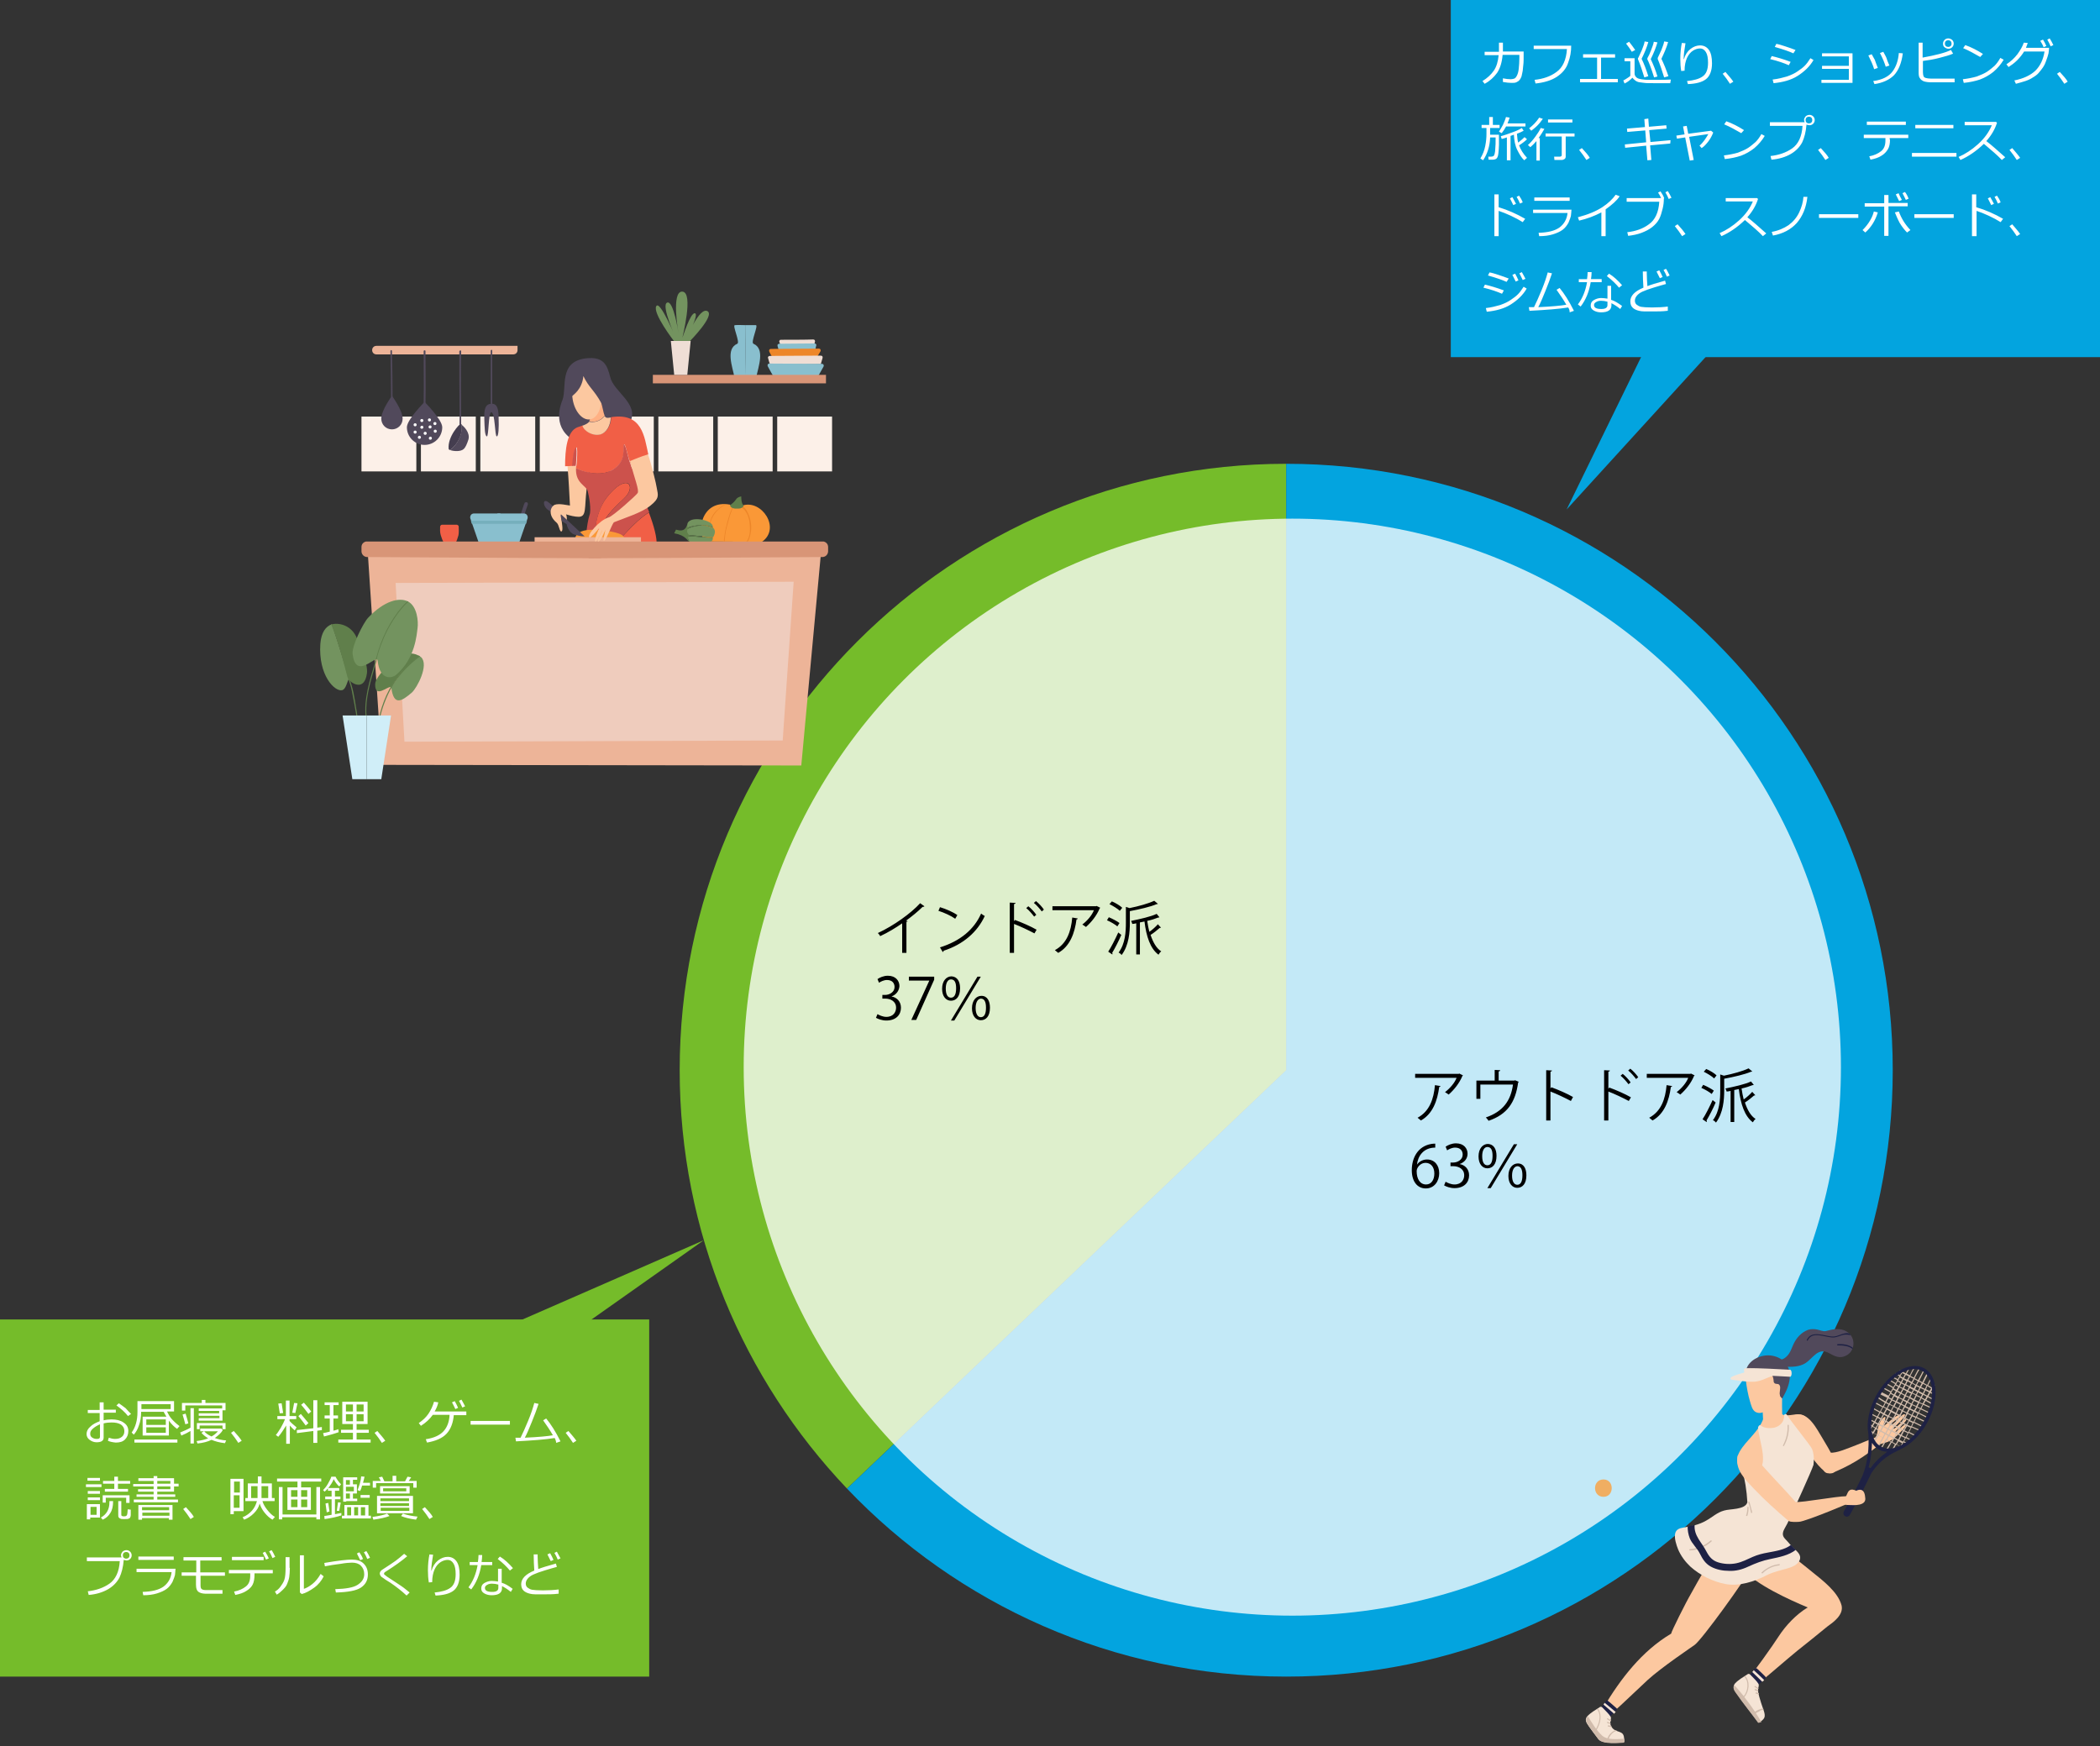 <svg version="1.1" id="レイヤー_1" xmlns="http://www.w3.org/2000/svg" x="0" y="0" viewBox="0 0 689 573" xml:space="preserve"><rect x="0" y="0" width="689" height="573" fill="#333333" stroke="none"/><style>.st0{fill:#75bc2a}.st1{fill:#03a4df}.st3{fill:#fff}.st4{fill:#fcf0e8}.st10,.st11,.st12,.st5,.st6,.st8,.st9{fill-rule:evenodd;clip-rule:evenodd;fill:#51495b}.st10,.st11,.st12,.st6,.st8,.st9{fill:#edb498}.st10,.st11,.st12,.st8,.st9{fill:#fa9837}.st10,.st11,.st12,.st9{fill:#ed8629}.st10,.st11,.st12{fill:#607f4b}.st11,.st12{fill:#73935f}.st12{fill:#fff}.st14,.st15,.st17,.st18,.st19,.st20{fill-rule:evenodd;clip-rule:evenodd;fill:#fcc8a0}.st15,.st17,.st18,.st19,.st20{fill:#f15f46}.st17,.st18,.st19,.st20{fill:#cc524c}.st18,.st19,.st20{fill:#89bfce}.st19,.st20{fill:#d89577}.st20{fill:#efded5}.st23{fill:#607f4b}.st24{fill:#d0eef8}.st26{fill:#fcc8a0}.st27{fill:#51495b}.st28{fill:#f5e4d5}.st29{fill:#d1bcac}.st30{fill:#1e2144}</style><path class="st0" d="M422 152.2c-109.9 0-199 89.1-199 199 0 53.2 20.9 101.5 54.9 137.3L422 351.2v-199z"/><path class="st1" d="M422 152.2v199L277.9 488.5c36.2 38 87.4 61.7 144.1 61.7 109.9 0 199-89.1 199-199s-89.1-199-199-199z"/><circle cx="424" cy="350.2" r="180" opacity=".76" fill="#fff"/><path class="st0" d="M0 433h213v117.2H0z"/><path class="st1" d="M476 0h213v117.2H476z"/><path class="st3" d="M35.4 472.8l.3-1c.6.2 1.3.4 2 .4 1 0 1.7-.2 2.3-.7s.8-1.1.8-1.9c0-.9-.4-1.6-1.1-2.1-.8-.5-1.8-.7-3.1-.7-.9 0-1.8.1-2.6.3v4.7c0 1-.8 1.5-2.3 1.5-.9 0-1.6-.3-2.3-.8s-1-1.2-1-1.9c0-.9.4-1.7 1.2-2.4.8-.8 1.8-1.3 3.1-1.8v-2.7h-3.9v-1h3.9v-2.5H34v2.4h4v1h-4v2.5c.8-.2 1.7-.3 2.6-.3 1.6 0 2.9.3 3.9 1 1.1.7 1.6 1.6 1.6 2.8s-.4 2.1-1.1 2.8-1.7 1-3 1c-1.1-.1-2-.3-2.6-.6zm-2.6-5.4c-.9.4-1.6.8-2.3 1.4s-.9 1.1-.9 1.7c0 .6.2 1 .7 1.3s.9.4 1.5.4c.7 0 1-.2 1-.7v-4.1zM43 464l-1 .7c-1-1.3-2.3-2.4-3.8-3.5l.8-.7c.6.4 1.4 1 2.2 1.6.7.8 1.3 1.4 1.8 1.9zM46.8 471.1v-6.2h7.8c-.4-.6-.6-1.1-.9-1.6h-7.4c0 1.7-.2 3.1-.7 4.4-.4 1.3-1 2.3-1.7 3.1l-.7-.7c1.3-1.8 1.9-4.1 1.9-6.7v-3.6h12v3.4h-2.3c.4.8.8 1.6 1.4 2.3s1.5 1.6 2.7 2.5l-.8.9c-1-.7-1.9-1.6-2.7-2.7v4.9h-8.6zm-2.7 2.3v-1h14.1v1H44.1zM56 460.8h-9.6v1.6H56v-1.6zm-8 6.8h6.4v-1.8H48v1.8zm6.3.8H48v1.8h6.4v-1.8zM59.5 471.1l-.4-1c1.2-.5 2.4-1 3.4-1.6v-6.4h1.1v11.6h-1.1v-4.1c-1 .6-2 1.1-3 1.5zm5.7-6.6v-.7h6.7v-.8h-6.7v-.8h7.7v-1H60.8v1.7h-1.1v-2.5h6.5v-1h1.2v1H74v2.4h-1v3.4h-7.8v-.8H72v-.8h-6.8zm-4.4 2.9c-.2-.8-.5-1.9-.9-3.2l1-.3c.4 1.3.7 2.4.9 3.2l-1 .3zm8.6 5.1c-1.2.6-2.7 1-4.6 1.2l-.3-.8c1.6-.2 2.8-.5 3.8-.9-1-.6-1.7-1.2-2.2-1.8l.8-.5h-1.2v-.9h6.9l.5.5c-.5.9-1.4 1.7-2.6 2.6 1.1.4 2.3.7 3.7.8l-.4.9c-1.8-.2-3.2-.6-4.4-1.1zM73 469v-1.2h-7.5v1.2h-.9v-2H74v2h-1zm-3.6 2.4c.9-.5 1.6-1.1 2.1-1.7H67c.5.6 1.3 1.2 2.4 1.7zM79.3 472.8l-1.1.7c-.7-1.1-1.5-2.2-2.4-3.3l.9-.6c1.2 1.3 2 2.3 2.6 3.2zM91.3 471.5l-.8-.6c.4-.4.9-1.2 1.6-2.3.6-1.1 1.1-2 1.4-2.9H91v-1h2.8v-5.1H95v5.1h2.2v1H95v.6c.4.5 1.2 1.2 2.3 2.1l-.6 1c-.6-.5-1.1-1-1.6-1.6v6h-1.2v-6c-.9 1.4-1.7 2.7-2.6 3.7zm.5-7.7c-.1-.8-.3-1.9-.5-3.2l1.1-.1.5 3.2-1.1.1zm5.1-.1l-1-.1.6-3.2 1.1.1-.7 3.2zm.5 6.6v-1l5.4-.6v-9.2h1.3v9l1.5-.2v1l-1.5.2v4h-1.3v-3.9l-5.4.7zm2.9-2.5c-.7-1-1.5-2-2.4-3.1l.8-.7c.8.9 1.6 1.9 2.5 3l-.9.8zm.9-3.8c-.6-.8-1.4-1.9-2.4-3l.9-.7c1.1 1.2 1.9 2.2 2.4 2.9l-.9.8zM106.3 471.4l-.3-1.1c.7-.1 1.4-.3 2.2-.5v-4.3h-1.7v-1h1.7v-3.4h-1.7v-.9h4.6v.9h-1.7v3.4h1.5v1h-1.5v4c.7-.2 1.2-.3 1.6-.5l.1 1c-.4.1-1.1.4-2.2.7-1 .3-1.9.5-2.6.7zm9.5 1v-2.2h-3.9v-1h3.9v-1.9h-3.5V460h8.3v7.3H117v1.9h4v1h-4v2.2h4.6v1H111v-1h4.8zm-2.3-9.2h2.3v-2.3h-2.3v2.3zm2.3.9h-2.3v2.3h2.3v-2.3zm1.2-.9h2.3v-2.3H117v2.3zm2.4.9H117v2.3h2.3v-2.3zM126.4 472.8l-1.1.7c-.7-1.1-1.5-2.2-2.4-3.3l.9-.6c1.1 1.3 2 2.3 2.6 3.2zM148.9 464.2c-.2 2.7-1 4.8-2.4 6.3s-3.6 2.4-6.4 2.9l-.4-1.1c2.7-.4 4.6-1.3 5.8-2.6s1.9-3.1 2-5.4H142c-1 1.4-2.3 2.6-3.9 3.6l-.7-.9c1.3-.9 2.4-1.9 3.2-3.1.8-1.2 1.4-2.5 1.8-3.9l1.4.2c-.2 1-.6 2-1.2 3H153v1.2h-4.1zm1.4-2.2l-.9.4c-.4-.8-.7-1.5-1.1-2.2l.9-.4c.4.7.8 1.5 1.1 2.2zm2.3-.5l-.9.4c-.4-.8-.7-1.5-1.1-2.2l.8-.4c.4.7.8 1.4 1.2 2.2zM167.3 467.5h-12.9v-1.2h12.9v1.2zM182 471.9c-3 .5-7.2.8-12.7 1.1l-.2-1.2h1.7c.7-1.4 1.5-3.2 2.5-5.6s1.6-4.3 2-5.8l1.4.3c-.6 1.8-1.3 3.7-2.2 5.9s-1.6 3.9-2.3 5.2c4.5-.2 7.6-.5 9.2-.8-.9-1.6-2-3.2-3.2-4.9l1-.6c1.5 1.8 3.1 4.3 4.7 7.5l-1.4.5c-.1-.7-.3-1.2-.5-1.6zM189.1 472.8l-1.1.7c-.7-1.1-1.5-2.2-2.4-3.3l.9-.6c1.1 1.3 2 2.3 2.6 3.2zM28.2 488v-.9h5.1v.9h-5.1zm1.4 10v.6h-1.1v-5h4.3v4.4h-3.2zm-.9-12.1v-.9h4.1v.9h-4.1zm.1 4.3v-.9h4v.9h-4zm0 2.1v-.9h4v.9h-4zm2.9 2.2h-2v2.6h2v-2.6zm2 4.2l-.6-.7c1.8-1 2.8-2.6 2.8-5v-.4h1.2v.2c0 1.5-.3 2.8-.9 3.7-.6 1-1.4 1.7-2.5 2.2zm7.7-5.5v-1.7h-6.7v1.6h-1v-2.4h8.8v2.5h-1.1zm-2.7-6.3v1.7H42v.9h-7.6v-.9h3.1v-1.7h-3.7v-.9h3.7v-1.4h1.2v1.4h4v.9h-4zm-.1 5.7h1.2v4.4c0 .2 0 .3.1.4.1.1.3.2.6.2.4 0 .7 0 .8-.1s.2-.1.3-.2.1-.3.2-.7c0-.4.1-.8.1-1.3l1 .1v1.8c0 .3-.1.6-.2.8-.1.2-.3.3-.6.4-.2.1-.7.1-1.4.1-.5 0-.9 0-1.1-.1s-.5-.2-.6-.4c-.2-.2-.2-.5-.2-.9v-4.5zM43.9 493v-.9h6.5v-.9h-5.6v-.8h5.6v-.9h-5.1v-.8h5.1v-.9h-6.7v-.8h6.7v-1h-5v-.9h5v-.7h1.2v.7h5.5v1.8h1.5v.9h-1.5v1.7h-5.5v.9h5.9v.8h-5.9v.9h6.8v.9H43.9zm11.6 5.2h-8.9v.5h-1.2v-4.8h11.2v4.8h-1.2v-.5zm0-2.6v-1h-8.9v1h8.9zm-8.8 1.8h8.9v-1h-8.9v1zm4.9-11.4v.9h4.3v-.9h-4.3zm0 1.8v.9h4.3v-.9h-4.3zM63.6 497.8l-1.1.7c-.7-1.1-1.5-2.2-2.4-3.3l.9-.6c1.2 1.3 2.1 2.3 2.6 3.2zM76.7 495.9v1h-1.1v-11.6h4.3v10.6h-3.2zm2-9.7h-1.9v3.6h1.9v-3.6zm-2 4.5v4.1h1.9v-4.1h-1.9zm8.5 2.7c-.3 1.2-.9 2.2-1.9 3.2-1 1-2.1 1.7-3.2 2.1l-.5-.8c1.3-.5 2.3-1.3 3.1-2.2.8-.9 1.3-2 1.6-3.1h-3.8v-1h.8v-4.8h3.3v-2.3h1.2v2.3h3.4v4.8h.9v1h-4c.3 1 .8 1.9 1.6 2.9s1.6 1.8 2.5 2.3l-.8.9c-.9-.5-1.8-1.3-2.6-2.3s-1.3-2-1.6-3zm-.7-1.8v-3.9h-2.1v3.9h2.1zm1.3-3.9v3.9H88v-3.9h-2.2zM97.6 488.1v-1.9h-6.7v-1h14.5v1h-6.6v1.9h3.2v7.4h-7.7v-7.4h3.3zm-6.1 10.5V488h1.2v9h11.1v-9h1.2v10.6h-1.2v-.7H92.6v.7h-1.1zm4-7.4h2.1V489h-2.1v2.2zm2.1.9h-2.1v2.5h2.1v-2.5zm1.2-.9h2V489h-2v2.2zm2 .9h-2v2.5h2v-2.5zM106.5 498.5l-.1-1c.6-.1 1.4-.2 2.4-.4V492h-2.1v-.9h2.1v-1.9h-1.2v-.8c-.3.4-.7.8-1.1 1.1l-.5-.5c.5-.5 1.1-1.2 1.6-2.1s.9-1.6 1.1-2.3h1.4c.1.3.4.7.7 1.2.4.5.7.9 1.1 1.3l-.6.7c-.7-.6-1.3-1.4-1.8-2.4-.4 1-1 1.9-1.8 2.9h3.6v.9h-1.4v1.9h1.8v.9h-1.8v4.9c1-.2 1.7-.3 2.1-.4v.8c-1.5.5-3.3.9-5.5 1.2zm.7-2.2l-.4-2.9.9-.2.4 2.8-.9.3zm4.1-.5h-.8l.4-2.8.9.1-.5 2.7zm.9 2.5v-.9h.8v-3.5h7.9v3.5h.8v.9h-9.5zm3.6-8.2v1.7h1.4v.8h-3.6v.2h-1v-8h4.6v.8h-1.4v1.5h1.3v3h-1.3zm-2.3-4.4v1.5h1.3v-1.5h-1.3zm0 2.2v1.5h2.6v-1.5h-2.6zm1.3 3.9v-1.7h-1.3v1.7h1.3zm-.9 5.5h1.3v-2.7h-1.3v2.7zm2.3 0h1.3v-2.7h-1.3v2.7zm1.9-8l-.8-.3c.6-1.5 1.1-3 1.2-4.5l1.1.1c-.1.6-.3 1.2-.5 2h2.3v.9h-2.6c-.2.8-.4 1.4-.7 1.8zm.2 2.2v-.9h3v.9h-3zm.1 5.8h1.4v-2.7h-1.4v2.7zM122.5 498.7l-.3-.9c2.3-.3 3.9-.7 4.8-1.1l.8.8c-1.3.5-3.1.9-5.3 1.2zm2.5-12.6l-.7-1.3 1.1-.2.7 1.5h2.7v-1.8h1.2v1.8h2.9l.8-1.5 1.2.2-.8 1.2h2.6v2.2h-1.1v-1.5h-12.2v1.5h-1.1V486h2.7zm-1.3 10.5v-5.7h11.8v5.7h-11.8zm1-6.5v-2.4h9.7v2.4h-9.7zm.1 2.5h9.4v-.9h-9.4v.9zm0 1.6h9.4v-.9h-9.4v.9zm9.5.6h-9.4v1h9.4v-1zm-1-6.4h-7.6v1h7.6v-1zm3.2 10.3c-2.2-.3-3.8-.7-4.9-1.2l.6-.8c1.3.5 2.9.8 4.8 1l-.5 1zM142 497.8l-1.1.7c-.7-1.1-1.5-2.2-2.4-3.3l.9-.6c1.2 1.3 2.1 2.3 2.6 3.2zM40.6 511.9c-.2 2.4-.7 4.3-1.4 5.8-.8 1.5-2 2.8-3.7 3.8-1.7 1-3.9 1.7-6.4 1.9l-.3-1.2c2.7-.3 5.1-1.1 7.1-2.5s3.2-3.9 3.4-7.4H28.5v-1.2h11.4c-.1-.2-.2-.5-.2-.7 0-.5.2-.8.5-1.2.3-.3.8-.5 1.3-.5s.9.2 1.2.5c.3.3.5.7.5 1.2s-.2.9-.5 1.2c-.3.3-.7.5-1.2.5-.4-.1-.6-.1-.9-.2zm.8-.4c.3 0 .6-.1.8-.3.2-.2.3-.5.3-.8 0-.3-.1-.6-.3-.8-.2-.2-.5-.3-.8-.3-.3 0-.6.1-.8.3-.2.2-.3.5-.3.8 0 .3.1.6.3.8.3.2.5.3.8.3zM57.6 514.7c-.1.9-.1 1.7-.2 2.2-.1.5-.4 1.2-.8 2.2-.5.9-1.1 1.7-1.9 2.3s-1.9 1.1-3.2 1.5-2.8.6-4.5.6l-.2-1.1c3-.1 5.2-.6 6.8-1.7 1.5-1.1 2.5-2.7 2.7-4.8H44.8v-1.1h12.8zm-.6-2.8H45.4v-1.1H57v1.1zM73.9 517.1h-8.1v3.1c0 .7.1 1.1.4 1.3.3.2.7.3 1.3.3H73v1.2h-5.6c-.5 0-1-.1-1.4-.2s-.7-.3-1-.5c-.2-.2-.4-.5-.5-.8-.1-.3-.2-.8-.2-1.5v-2.9h-4.7V516h4.8v-3.9h-4.2V511h12.5v1.1h-7v3.9h8.1v1.1zM83.5 516.8c0 1.3-.2 2.4-.6 3.2s-1.1 1.5-2.1 2.1c-.9.6-2.1 1-3.6 1.3l-.4-1.1c1.6-.3 2.9-.9 3.9-1.7s1.4-2 1.4-3.5v-.8h-7v-1.1h14.4v1.1h-6v.5zm3-4.8H76.1v-1.1h10.4v1.1zm1.7-.6l-.9.4-1.1-2.2.8-.4c.5.8.9 1.5 1.2 2.2zm2.1-.5l-.9.4c-.3-.8-.7-1.5-1.1-2.2l.8-.4c.5.7.8 1.4 1.2 2.2zM95.1 514.5c0 1.2-.1 2.2-.2 3s-.4 1.5-.7 2.3-.9 1.4-1.5 2c-.6.6-1.2 1.1-1.9 1.5l-.6-1c.7-.4 1.3-.9 1.8-1.6s1-1.4 1.3-2.3c.3-.9.4-2.3.4-4.1V511H95v3.5zm11.1 2.8c-.7 1.4-1.7 2.7-3.1 3.7s-2.8 1.8-4.1 2.1l-.6-.5v-12.2h1.3v11c.9-.3 1.8-.8 2.8-1.6 1-.8 1.9-1.9 2.7-3.3l1 .8zM110.2 522.6l-.2-1.1c3.4-.1 5.9-.5 7.3-1.4s2.2-2 2.2-3.5c0-1.2-.4-2.1-1.1-2.8-.7-.7-1.7-1-2.9-1-.8 0-2.1.1-3.8.4-1.8.2-3.5.5-5.1.8l-.2-1.1c4.6-.8 7.6-1.1 9-1.1 1.7 0 3 .4 3.9 1.3s1.4 2 1.4 3.6c0 1.9-.8 3.3-2.3 4.3s-4.3 1.5-8.2 1.6zm8.9-11l-.9.4-1.1-2.2.8-.4c.5.7.9 1.4 1.2 2.2zm2.3-.4l-.9.4c-.3-.8-.7-1.5-1.1-2.2l.8-.4c.4.6.8 1.3 1.2 2.2zM134.4 522.6l-1 1c-1.6-1.5-3.4-2.9-5.3-4.2-.4-.2-.9-.6-1.6-1-.7-.5-1.1-.8-1.3-.9-.2-.2-.3-.3-.4-.5-.1-.2-.2-.4-.2-.6 0-.5.3-1 1-1.4 1.9-1.2 3.2-2.1 4.2-2.8.9-.7 1.8-1.4 2.8-2.3l1 .8c-1.9 1.6-4 3.1-6.5 4.7-.5.3-.8.5-.9.6-.1.1-.2.2-.2.4 0 .1 0 .2.1.3.1.1.4.3.9.7 2.1 1.4 3.7 2.4 4.7 3.1.9.6 1.8 1.4 2.7 2.1zM142.9 523.6l-.3-1c2.2-.2 4-.7 5.1-1.5 1.2-.8 1.8-2.3 1.8-4.5 0-1.5-.2-2.7-.7-3.5-.5-.8-1.1-1.2-1.9-1.2-.7 0-1.5.2-2.3.7-.8.5-1.5 1.3-2 2.4s-.8 2.5-.8 4.2l-1.1.1c-.2-1.2-.3-2.5-.3-4 0-1.9.2-3.7.5-5.2l1.2.1c-.3 1.9-.6 3.6-.6 5.2h.1c.4-1.4 1.1-2.5 2.1-3.3 1-.8 2.1-1.2 3.2-1.2 1.2 0 2.2.5 2.9 1.5.7 1 1 2.5 1 4.4 0 2.4-.7 4.2-2 5.2s-3.3 1.5-5.9 1.6zM158.2 510.3c0 .8-.1 1.6-.2 2.3h3.5v1h-3.6c-.5 3.1-1.6 5.8-3.3 8l-.9-.7c1.5-2 2.5-4.4 3-7.3h-2.6v-1h2.7c.1-.8.2-1.5.2-2.3h1.2zm10 11.1l-.6 1c-1.1-.9-2.1-1.5-2.9-1.9v.7c0 1.5-1.1 2.3-3.4 2.3-.9 0-1.7-.2-2.4-.6s-1-.9-1-1.6c0-.8.3-1.4 1-1.8.7-.4 1.5-.7 2.4-.7.7 0 1.4.1 2.1.2v-4.2h1.2v4.6c1.1.3 2.3 1 3.6 2zm-4.7-1.4c-.7-.2-1.4-.3-2.1-.3-.6 0-1.1.1-1.6.4-.5.3-.7.6-.7 1 0 .9.8 1.3 2.4 1.3 1.3 0 2-.4 2-1.3V520zm4.8-5.4l-1 .8c-1-1.2-2.3-2.5-4-3.8l.7-.8c1.5.9 2.9 2.2 4.3 3.8zM183.1 523c-1.5.2-3.1.2-4.8.2h-2.6c-.8 0-1.4-.1-1.8-.2-.4-.1-.8-.2-1.2-.4s-.7-.4-.9-.6c-.3-.3-.5-.6-.6-.9-.1-.3-.2-.7-.2-1.2 0-1.8 1.4-3.3 4.3-4.5-.1-1.6-.2-3.4-.2-5.3h1.3v.7c0 1.2.1 2.6.2 4.1 1-.4 2.9-1 5.8-1.8l.3 1.1c-.8.2-2.1.6-3.8 1.1-1.7.5-3 1-3.9 1.4s-1.5.9-1.9 1.4c-.4.5-.6 1-.6 1.6 0 .5.2 1 .6 1.3.4.3.9.6 1.5.7s1.8.2 3.5.2c1.9 0 3.7-.1 5.2-.3v1.4zm-1.5-11.1l-.9.4-1.1-2.2.9-.4c.4.7.8 1.5 1.1 2.2zm2.3-.5l-.9.4c-.3-.8-.7-1.5-1.1-2.2l.8-.4c.4.7.8 1.5 1.2 2.2z"/><g><path d="M480 352.9c0 .1-.2.1-.2.2-1 2.4-2.7 4.5-4.5 6.1-.3-.2-.8-.6-1.2-.8 1.7-1.3 3.2-3.1 3.8-4.7h-13.6v-1.3h14.3l.2-.1 1.2.6zm-7.4 3.5c0 .2-.2.3-.4.3-.6 4.5-2.1 8.8-6 11-.3-.2-.8-.7-1.1-.9 3.9-2.1 5.3-6.1 5.7-10.7l1.8.3zM490.3 351.1l1.9.1c0 .2-.2.4-.5.4v3h5.1l.3-.1 1.2.5c0 .1-.1.2-.2.2-.9 6.6-3.6 10.5-9.7 12.6-.2-.3-.6-.8-.9-1.1 5.6-1.9 8.2-5.5 8.9-10.8h-10.7v4.7h-1.3v-6h6v-3.5zM515.4 361.3c-1.9-1-4.6-2.3-6.7-3.1v9.5h-1.4v-16.5l1.9.1c0 .2-.2.3-.5.4v5.5l.3-.4c2.2.8 5.2 2.1 7.1 3.2l-.7 1.3zM534.4 361.3c-1.9-1-4.6-2.3-6.7-3.1v9.5h-1.4v-16.5l1.9.1c0 .2-.2.3-.5.4v5.6l.3-.4c2.2.8 5.2 2.1 7.1 3.2l-.7 1.2zm-2-8.9c.9.7 2 1.9 2.6 2.8l-.7.6c-.6-.8-1.7-2.1-2.6-2.8l.7-.6zm2.5-1.7c.9.7 2 1.9 2.6 2.8l-.7.6c-.6-.8-1.7-2.1-2.6-2.8l.7-.6zM556 352.9c0 .1-.2.1-.2.2-1 2.4-2.7 4.5-4.5 6.1-.3-.2-.8-.6-1.2-.8 1.7-1.3 3.2-3.1 3.8-4.7h-13.6v-1.3h14.3l.2-.1 1.2.6zm-7.4 3.5c0 .2-.2.3-.4.3-.6 4.5-2.1 8.8-6 11-.3-.2-.8-.7-1.1-.9 3.9-2.1 5.3-6.1 5.7-10.7l1.8.3zM558.8 356c1.2.5 2.7 1.3 3.5 1.9l-.7 1.1c-.7-.6-2.2-1.5-3.4-2l.6-1zm-.2 11.3c1-1.5 2.3-4.1 3.3-6.3l1 .8c-.9 2.1-2.1 4.4-3 5.9.1.1.1.2.1.3 0 .1 0 .2-.1.2l-1.3-.9zm1.2-16.5c1.2.5 2.7 1.4 3.4 2.1l-.8 1c-.7-.7-2.2-1.6-3.4-2.2l.8-.9zm5.8 2.2c3-.6 6.2-1.5 8.1-2.4l1.2 1c-.1.1-.1.1-.4.1-2.1.9-5.6 1.7-8.8 2.3v3.8c0 3.1-.3 7.4-2.7 10.6-.2-.3-.7-.7-1-.8 2.2-2.9 2.4-6.8 2.4-9.8v-5.2l1.2.4zm9.8 3c-.1.1-.2.1-.4.1-1 .4-2.2.8-3.6 1.1.2 1.3.4 2.5.7 3.6 1-.7 2.1-1.7 2.8-2.5l1 1.1c-.1.1-.2.1-.4.1-.8.7-2 1.7-3 2.3.8 2.4 1.9 4.4 3.5 5.4-.3.2-.7.7-.9 1.1-2.7-2-4-6-4.6-10.9l-1.5.3v10.5h-1.2V358c-.5.1-.9.2-1.3.2-.1-.3-.2-.7-.4-1 3-.6 6.5-1.4 8.4-2.3l.9 1.1zM464.9 382.2c.6-.9 1.8-1.7 3.3-1.7 2.4 0 4 1.8 4 4.5 0 2.6-1.6 5-4.4 5s-4.6-2.3-4.6-6c0-3.8 1.8-7.8 6.4-8.6.5-.1 1-.1 1.3-.1v1.3c-3.9 0-5.7 2.8-6 5.6zm5.7 2.9c0-2.2-1.2-3.5-2.9-3.5s-2.9 1.6-2.9 2.7c0 2.6 1.1 4.4 3.1 4.4 1.7 0 2.7-1.5 2.7-3.6zM478.9 382c1.7.3 3.1 1.6 3.1 3.7 0 2.3-1.6 4.2-4.8 4.2-1.4 0-2.7-.5-3.4-.9l.5-1.2c.5.3 1.7.9 2.9.9 2.4 0 3.2-1.7 3.2-3 0-2.1-1.8-3-3.6-3h-.9v-1.2h.9c1.4 0 3.1-.9 3.1-2.6 0-1.2-.7-2.3-2.5-2.3-1 0-2 .5-2.6.9l-.5-1.2c.7-.5 2-1.1 3.4-1.1 2.6 0 3.8 1.7 3.8 3.4 0 1.5-.9 2.8-2.6 3.4zM491 379.3c0 2.8-1.3 4.1-3 4.1-1.6 0-2.9-1.4-2.9-3.9 0-2.6 1.4-4.1 3.1-4.1 1.9.1 2.8 1.7 2.8 3.9zm-4.7.1c0 2.1.7 3 1.7 3 1.1 0 1.7-1 1.7-3.1 0-1.9-.5-2.9-1.7-2.9-1 0-1.7 1.1-1.7 3zm1.7 10.5l8.7-14.4h1.1l-8.7 14.4H488zm12.8-4.2c0 2.8-1.3 4.1-3 4.1-1.6 0-2.9-1.4-2.9-3.9 0-2.6 1.4-4.1 3.1-4.1 2 0 2.8 1.8 2.8 3.9zm-4.7.1c0 2.1.8 3 1.7 3 1.1 0 1.7-1 1.7-3.1 0-1.9-.5-3-1.7-3-1 .1-1.7 1.2-1.7 3.1z"/></g><g><path d="M303.3 297.4c-.1.1-.2.2-.4.2h-.2c-1.5 1.5-3.6 3.2-5.4 4.5.2.1.4.2.5.2 0 .1-.2.2-.4.2v10.2H296V303c-2 1.4-4.6 3-7.2 4.2-.2-.3-.5-.8-.8-1 5.2-2.4 10.9-6.5 13.9-9.8l1.4 1zM308.4 297.7c2 .6 4.3 1.6 5.7 2.6l-.7 1.2c-1.4-1-3.6-2-5.5-2.6l.5-1.2zm0 13.2c6.7-2.1 11.2-5.9 13.5-11.1.4.3.8.6 1.2.8-2.4 5.2-7 9.3-13.5 11.4 0 .2-.1.4-.3.4l-.9-1.5zM339.4 306.3c-1.9-1-4.6-2.3-6.7-3.1v9.5h-1.4v-16.5l1.9.1c0 .2-.2.3-.5.4v5.6l.3-.4c2.2.8 5.2 2.1 7.1 3.2l-.7 1.2zm-2-8.9c.9.7 2 1.9 2.6 2.8l-.7.6c-.6-.8-1.7-2.1-2.6-2.8l.7-.6zm2.5-1.7c.9.7 2 1.9 2.6 2.8l-.7.6c-.6-.8-1.7-2.1-2.6-2.8l.7-.6zM361 297.9c0 .1-.2.1-.2.2-1 2.4-2.7 4.5-4.5 6.1-.3-.2-.8-.6-1.2-.8 1.7-1.3 3.2-3.1 3.8-4.7h-13.6v-1.3h14.3l.2-.1 1.2.6zm-7.4 3.5c0 .2-.2.3-.4.3-.6 4.5-2.1 8.8-6 11-.3-.2-.8-.7-1.1-.9 3.9-2.1 5.3-6.1 5.7-10.7l1.8.3zM363.8 301c1.2.5 2.7 1.3 3.5 1.9l-.7 1.1c-.7-.6-2.2-1.5-3.4-2l.6-1zm-.2 11.3c1-1.5 2.3-4.1 3.3-6.3l1 .8c-.9 2.1-2.1 4.4-3 5.9.1.1.1.2.1.3 0 .1 0 .2-.1.2l-1.3-.9zm1.2-16.5c1.2.5 2.7 1.4 3.4 2.1l-.8 1c-.7-.7-2.2-1.6-3.4-2.2l.8-.9zm5.8 2.2c3-.6 6.2-1.5 8.1-2.4l1.2 1c-.1.1-.1.1-.4.1-2.1.9-5.6 1.7-8.8 2.3v3.8c0 3.1-.3 7.4-2.7 10.6-.2-.3-.7-.7-1-.8 2.2-2.9 2.4-6.8 2.4-9.8v-5.2l1.2.4zm9.8 3c-.1.1-.2.1-.4.1-1 .4-2.2.8-3.6 1.1.2 1.3.4 2.5.7 3.6 1-.7 2.1-1.7 2.8-2.5l1 1.1c-.1.1-.2.1-.4.1-.8.7-2 1.7-3 2.3.8 2.4 1.9 4.4 3.5 5.4-.3.2-.7.7-.9 1.1-2.7-2-4-6-4.6-10.9l-1.5.3v10.5h-1.2V303c-.5.1-.9.2-1.3.2-.1-.3-.2-.7-.4-1 3-.6 6.5-1.4 8.4-2.3l.9 1.1zM292.5 327c1.7.3 3.1 1.6 3.1 3.7 0 2.3-1.6 4.2-4.8 4.2-1.4 0-2.7-.5-3.4-.9l.5-1.2c.5.3 1.7.9 2.9.9 2.4 0 3.2-1.7 3.2-3 0-2.1-1.8-3-3.6-3h-.9v-1.2h.9c1.4 0 3.1-.9 3.1-2.6 0-1.2-.7-2.3-2.5-2.3-1 0-2 .5-2.6.9l-.5-1.2c.7-.5 2-1.1 3.4-1.1 2.6 0 3.8 1.7 3.8 3.4-.1 1.5-1 2.8-2.6 3.4zM298.2 320.5h8.3v1l-5.9 13.2H299l5.9-12.9h-6.7v-1.3zM315 324.3c0 2.8-1.3 4.1-3 4.1-1.6 0-2.9-1.4-2.9-3.9 0-2.6 1.4-4.1 3.1-4.1 1.9.1 2.8 1.7 2.8 3.9zm-4.7.1c0 2.1.7 3 1.7 3 1.1 0 1.7-1 1.7-3.1 0-1.9-.5-2.9-1.7-2.9-1 0-1.7 1.1-1.7 3zm1.7 10.5l8.7-14.4h1.1l-8.7 14.4H312zm12.8-4.2c0 2.8-1.3 4.1-3 4.1-1.6 0-2.9-1.4-2.9-3.9 0-2.6 1.4-4.1 3.1-4.1 2 0 2.8 1.8 2.8 3.9zm-4.7.1c0 2.1.8 3 1.7 3 1.1 0 1.7-1 1.7-3.1 0-1.9-.5-3-1.7-3-1 .1-1.7 1.2-1.7 3.1z"/></g><path class="st1" d="M539.4 115.2l-25.4 52 47.4-52"/><path class="st0" d="M160 438l70.9-31-43.9 31"/><g><path class="st3" d="M493.1 13.9v3h6.8v.6c0 1.8 0 3-.1 3.7-.1.6-.1 1.3-.2 2s-.3 1.3-.4 1.9c-.2.5-.4.9-.7 1.2-.2.3-.6.5-1 .7-.4.2-.9.2-1.6.2-.7 0-1.7-.1-2.8-.3v-1.2c.9.2 1.8.3 2.6.3.4 0 .7-.1 1.1-.2.3-.1.6-.4.9-1s.5-1.3.6-2.3.2-2.2.2-3.5v-1H493c-.2 2.4-.8 4.4-1.8 5.9-1.1 1.5-2.4 2.7-4.1 3.6l-.7-.9c1.6-1 2.8-2.1 3.7-3.4.9-1.3 1.4-3 1.6-5.1h-4.6V17h4.7v-3h1.3zM515.5 15c0 1.9-.3 3.8-1 5.6-.6 1.9-1.9 3.4-3.7 4.6s-4.2 1.9-7 2.2l-.3-1.2c2.8-.3 5.2-1.1 7.2-2.6 2-1.4 3.2-4 3.4-7.5h-10.9V15h12.3zM530.8 27h-12.4v-1.1h5.6v-7h-4.6v-1.1h10.5v1.1h-4.6v7h5.5V27zM548 27.3h-4.4c-2.2 0-3.5 0-4.1-.1s-1-.1-1.6-.2-1-.3-1.4-.6-.7-.6-.9-.9c-.9.9-1.7 1.5-2.6 1.9l-.4-1c.3-.1.7-.4 1.2-.7.5-.3.9-.6 1.1-.8v-4.8H533v-1h3.3v5c0 .5.2.9.5 1.2.3.3.7.5 1.2.6.5.1.9.2 1.3.2.4.1 1.6.1 3.5.1 2.5 0 4.3 0 5.4-.1l-.2 1.2zM535.4 17c-.5-.8-1.1-1.7-1.9-2.7l1-.6c.7.9 1.4 1.8 2 2.7l-1.1.6zm4.1 8.4l-1-3.1c-.5-1.3-.8-2.3-1.1-2.9v-.2c0-.1 0-.2.1-.2.3-.7.7-1.5 1.2-2.6.4-1.1.8-2 .9-2.8l1.2.2c-.5 1.8-1.3 3.7-2.2 5.5.8 1.6 1.5 3.5 2.2 5.7l-1.3.4zm3.2 0c-1-3.2-1.8-5.2-2.2-5.9v-.2-.2c.4-.7.8-1.5 1.2-2.6.4-1.1.8-2 .9-2.8l1.2.2c-.5 1.7-1.2 3.5-2.2 5.5.8 1.7 1.6 3.6 2.2 5.7l-1.1.3zm3.3 0l-1-3.1c-.5-1.5-.9-2.4-1.1-2.9v-.2-.2c.3-.7.7-1.5 1.2-2.6.4-1.1.8-2 .9-2.8l1.3.2c-.5 1.8-1.3 3.6-2.2 5.5.3.6.7 1.5 1.2 2.7.5 1.2.8 2.2 1.1 3l-1.4.4zM553.8 27.6l-.3-1c2.2-.2 4-.7 5.1-1.5 1.2-.8 1.8-2.3 1.8-4.5 0-1.5-.2-2.7-.7-3.5-.5-.8-1.1-1.2-1.9-1.2-.7 0-1.5.2-2.3.7-.8.5-1.5 1.3-2 2.4s-.8 2.5-.8 4.2l-1.1.1c-.2-1.2-.3-2.5-.3-4 0-1.9.2-3.7.5-5.2l1.2.1c-.3 1.9-.6 3.6-.6 5.2h.1c.4-1.4 1.1-2.5 2.1-3.3 1-.8 2.1-1.2 3.2-1.2 1.2 0 2.2.5 2.9 1.5.7 1 1 2.5 1 4.4 0 2.4-.7 4.2-2 5.2s-3.3 1.5-5.9 1.6zM568.7 26.8l-1.1.7c-.7-1.1-1.5-2.2-2.4-3.3l.9-.6c1.1 1.3 2 2.3 2.6 3.2zM587.5 20.3l-.6 1.1c-1.6-.7-3.6-1.4-6.1-2l.5-1c1.7.4 3.8 1 6.2 1.9zm7.5-.6c-1.2 2.1-3 3.8-5.2 5.2s-4.9 2.1-7.9 2.4l-.3-1.2c1.8-.2 3.3-.6 4.7-1 1.4-.5 2.5-1 3.5-1.7.9-.6 1.7-1.2 2.3-1.8.6-.6 1.2-1.4 1.9-2.5l1 .6zm-5.9-3.3l-.7 1.1c-1.3-.6-3.3-1.3-6.1-2.1l.5-1c.7.1 1.7.4 2.9.8s2.4.8 3.4 1.2zM607.9 27.2h-10.3v-1h9v-3.6h-8.8v-1h8.8v-3.1h-8.8v-1h10v9.7zM616.1 22.3l-1.2.4c-.4-1.4-1.1-2.9-1.9-4.5l1.1-.4c.4.8.8 1.4 1 1.8.1.4.5 1.3 1 2.7zm8.2-4.8c-.4 3.2-1.4 5.6-2.9 7.2-1.5 1.5-3.7 2.5-6.4 2.9l-.4-1c3-.4 5.1-1.5 6.3-3.1 1.2-1.6 1.9-3.6 2.1-6.1l1.3.1zm-4.4 4l-1.2.4c-.4-1.3-1-2.8-1.9-4.5l1.1-.4c.6 1.1 1 1.8 1.1 2.2.1.4.4 1.2.9 2.3zM641.2 27h-8c-.6 0-1.1-.1-1.6-.2s-.8-.3-1.1-.5c-.3-.2-.5-.5-.7-.8-.2-.3-.3-.9-.3-1.7V14h1.3v4.9c4.4-.8 7.5-1.6 9.3-2.5l.7 1.2c-1.1.5-2.6.9-4.5 1.4-1.9.5-3.8.8-5.4 1v3.7c0 .6.1 1 .2 1.3.1.3.4.5.8.6s1 .2 1.7.2h7.7V27zm-3.7-12.7c0-.5.2-.9.5-1.2.3-.3.7-.5 1.2-.5s.9.2 1.3.5c.3.3.5.7.5 1.2s-.2.9-.5 1.2c-.3.3-.7.5-1.2.5s-.9-.2-1.3-.5-.5-.7-.5-1.2zm2.8 0c0-.3-.1-.6-.3-.8s-.5-.3-.8-.3c-.3 0-.6.1-.8.3-.2.2-.3.5-.3.8 0 .3.1.6.3.8.2.2.5.3.8.3.3 0 .6-.1.8-.3.2-.2.3-.4.3-.8zM657.4 19.6c-.9 1.5-2 2.8-3.4 4-1.4 1.1-2.8 1.9-4.4 2.5-1.5.5-3.3.9-5.3 1.1L644 26c1.7-.2 3.2-.5 4.6-.9 1.3-.5 2.5-1 3.4-1.6.9-.6 1.7-1.3 2.4-1.9.6-.6 1.3-1.5 1.9-2.6l1.1.6zm-6.8-1.9l-.9 1c-1.9-1.1-3.7-2.1-5.6-2.9l.7-1c2 .7 3.9 1.7 5.8 2.9zM665.3 14.1c-.2.5-.4 1-.6 1.6h7.6l-.1 1.1c0 .3-.1.9-.4 1.8-.2.6-.4 1.2-.6 1.7-.2.6-.5 1.2-.9 1.8s-.9 1.2-1.4 1.8c-.5.6-1.2 1.1-1.9 1.5-.7.5-1.6.9-2.5 1.2s-2 .6-3.1.9l-.5-1.1c3-.6 5.3-1.7 6.9-3.2 1.6-1.6 2.6-3.7 3-6.3h-6.7c-.6 1-1.4 2-2.3 2.9-.9.9-1.9 1.6-2.8 2.2l-.7-.9c1.4-.9 2.6-2 3.6-3.3 1-1.4 1.7-2.6 2.1-3.8l1.3.1zm6.1 1l-.9.4c-.3-.8-.7-1.5-1.1-2.1l.9-.4c.4.6.8 1.4 1.1 2.1zm2.3-.3l-.9.4c-.3-.8-.7-1.5-1.1-2.2l.8-.4c.4.6.8 1.4 1.2 2.2zM678.4 26.8l-1.1.7c-.7-1.1-1.5-2.2-2.4-3.3l.9-.6c1.2 1.3 2.1 2.3 2.6 3.2zM488.9 45.2c-.1 2.8-.9 5.3-2.3 7.4l-.9-.6c.8-1.3 1.3-2.6 1.6-4.1.3-1.5.4-2.8.4-3.9v-2h-1.6v-1h2.5v-2.6h1.2V41h2.2v1h-3.1v2.2h2.9v3.3c0 1-.1 1.9-.2 2.9s-.4 1.5-.7 1.7c-.3.2-.7.3-1.2.3h-1.3l-.1-1h1c.3 0 .6-.1.7-.2.2-.1.3-.4.4-.8.1-.4.2-1 .2-1.8.1-.8.1-1.8.1-3.1v-.4h-1.8zm5.3-3.8c-.5.9-1 1.7-1.5 2.3l-.9-.5c.4-.6.8-1.3 1.3-2.2.4-.9.8-1.8 1-2.6l1.2.2c-.2.6-.4 1.2-.7 1.9h5.9v1h-6.3zm.2 11.3v-7.6c-.6.2-1.2.4-1.7.5l-.3-.9c1.2-.3 2.5-.8 3.9-1.3s2.4-1 3-1.4l.6.9c-.5.3-1.2.6-2.2 1 .1 1.2.2 2.2.4 2.9.9-.7 1.6-1.3 2.1-1.8l.8.7c-.6.6-1.5 1.3-2.6 2 .5 1.4 1.4 2.8 2.6 4.1l-.9.8c-.9-.8-1.6-2-2.3-3.4-.7-1.4-1-3.1-1.1-5-.5.2-.8.3-1.1.4v8h-1.2zM504.1 52.7v-6.4c-.7.8-1.4 1.5-2 2l-.8-.7c.8-.7 1.6-1.6 2.4-2.7.8-1.1 1.4-2 1.8-2.9l1.2.3c-.5.9-1.1 1.9-1.9 3h.4v7.4h-1.1zm-1.7-9.8l-.7-.8c1.2-.9 2.4-2.1 3.3-3.5l1.2.4c-.5.7-1.1 1.5-1.8 2.2-.8.8-1.5 1.3-2 1.7zm10 9.6H510l-.1-1.1h1.9c.4 0 .6-.2.6-.5v-6.1h-5.3v-1h9.5v1h-2.9v6.6c0 .3-.1.6-.4.8s-.6.3-.9.3zm-4.5-12.3v-1h8v1h-8zM521.6 51.8l-1.1.7c-.7-1.1-1.5-2.2-2.4-3.3l.9-.6c1.2 1.3 2.1 2.3 2.6 3.2zM548 47.1l-6.6.6.4 4.8-1.3.1-.4-4.8-6.9.7-.1-1.1 7-.7-.3-3.9-5.9.5-.1-1.1 5.9-.5-.2-2.6 1.3-.2.2 2.7 5.7-.5.1 1.1-5.7.5.4 3.9 6.6-.6-.1 1.1zM555.7 52.5l-1.3.2-1.5-7.6-2.7.4-.2-1 2.7-.4-.5-2.6 1.2-.2.5 2.6 7.5-1 .7.6c-.4 1-.9 2-1.6 2.9-.7.9-1.4 1.7-2.2 2.2l-.7-.8c.6-.5 1.2-1.2 1.7-1.9s.9-1.4 1.2-1.9l-6.3.9 1.5 7.6zM579 44.6c-.9 1.5-2 2.8-3.4 4-1.4 1.1-2.8 1.9-4.4 2.5-1.5.5-3.3.9-5.3 1.1l-.3-1.2c1.7-.2 3.2-.5 4.6-.9 1.3-.5 2.5-1 3.4-1.6.9-.6 1.7-1.3 2.4-1.9.6-.6 1.3-1.5 1.9-2.6l1.1.6zm-6.8-1.9l-.9 1c-1.9-1.1-3.7-2.1-5.6-2.9l.7-1c2 .7 3.9 1.7 5.8 2.9zM592.7 40.9c-.2 2.4-.7 4.3-1.4 5.8-.8 1.5-2 2.8-3.7 3.8-1.7 1-3.9 1.7-6.4 1.9l-.3-1.2c2.7-.3 5.1-1.1 7.1-2.5s3.2-3.9 3.4-7.4h-10.7v-1.2h11.4c-.1-.2-.2-.5-.2-.7 0-.5.2-.8.5-1.2.3-.3.8-.5 1.3-.5s.9.2 1.2.5c.3.3.5.7.5 1.2s-.2.9-.5 1.2c-.3.3-.7.5-1.2.5-.5-.1-.8-.1-1-.2zm.8-.4c.3 0 .6-.1.8-.3.2-.2.3-.5.3-.8 0-.3-.1-.6-.3-.8-.2-.2-.5-.3-.8-.3-.3 0-.6.1-.8.3-.2.2-.3.5-.3.8 0 .3.1.6.3.8.2.2.5.3.8.3zM600 51.8l-1.1.7c-.7-1.1-1.5-2.2-2.4-3.3l.9-.6c1.2 1.3 2.1 2.3 2.6 3.2zM620.1 45.8c0 1.3-.2 2.4-.7 3.2s-1.1 1.5-2.1 2.1c-.9.6-2.1 1-3.6 1.3l-.4-1.1c1.6-.3 2.9-.9 3.9-1.7s1.4-2 1.4-3.5v-.8h-7.1v-1.1h14.6v1.1H620v.5zm5.2-4.8h-12.8v-1.1h12.8V41zM641.9 51.4h-14.6v-1.2h14.6v1.2zm-1-9.3h-12.5V41h12.5v1.1zM657.9 51.6l-1.1.9c-1.4-1.5-3.4-3.2-5.9-5.3-2.6 2.5-5.2 4.2-7.7 5.3l-.6-1c2.1-.9 4.3-2.3 6.4-4.2s3.6-4 4.5-6.2h-8.9V40h10.3l.3.3c-.7 2.2-1.9 4.2-3.5 6 1.6 1.2 3.6 3 6.2 5.3zM662.8 51.8l-1.1.7c-.7-1.1-1.5-2.2-2.4-3.3l.9-.6c1.1 1.3 2 2.3 2.6 3.2zM500.4 71.8l-.8 1.1c-1.1-.7-2.4-1.4-3.9-2.1-1.5-.7-2.8-1.2-4-1.6v8.3h-1.4V63.8h1.4V68c3 .9 5.9 2.2 8.7 3.8zm-3-4.9l-.9.4c-.4-.9-.8-1.6-1.1-2.2l.8-.4c.4.7.8 1.4 1.2 2.2zm2.2-.5l-.9.4c-.3-.8-.7-1.5-1.1-2.2l.8-.4c.5.7.9 1.4 1.2 2.2zM515.6 68.7c-.1.9-.1 1.7-.2 2.2s-.4 1.2-.8 2.2c-.5.9-1.1 1.7-1.9 2.3s-1.9 1.1-3.2 1.5-2.8.6-4.5.6l-.2-1.1c3-.1 5.2-.6 6.8-1.7 1.5-1.1 2.5-2.7 2.7-4.8H503v-1.1h12.6zm-.6-2.8h-11.6v-1.1H515v1.1zM526.8 77.5h-1.4v-7.8c-2.3 1.2-4.7 2.1-7.3 2.7l-.4-1.1c3.4-.9 6-2 8-3.3s3.4-2.7 4.4-4.1l1.3.5c-.9 1.4-2.5 2.8-4.6 4.3v8.8zM545.9 65.2c0 1-.1 2.1-.4 3.3s-.6 2.3-1.1 3.3c-.5 1-1.3 1.9-2.3 2.7-1 .8-2.2 1.4-3.5 1.9s-2.8.8-4.4 1l-.3-1.2c2.7-.3 5.1-1.1 7.1-2.6 2-1.4 3.2-3.9 3.4-7.4h-10.7V65H545c-.3-.7-.7-1.4-1-1.8l.8-.4c.5.7.9 1.4 1.2 2.2l-.1.2zm2.5-.3l-.9.4c-.3-.8-.7-1.5-1.1-2.2l.8-.4c.4.6.8 1.4 1.2 2.2zM553 76.8l-1.1.7c-.7-1.1-1.5-2.2-2.4-3.3l.9-.6c1.2 1.3 2 2.3 2.6 3.2zM579.5 76.6l-1.1.9c-1.4-1.5-3.4-3.2-5.9-5.3-2.6 2.5-5.2 4.2-7.7 5.3l-.6-1c2.1-.9 4.3-2.3 6.4-4.2s3.6-4 4.5-6.2h-8.9V65h10.3l.3.3c-.7 2.2-1.9 4.2-3.5 6 1.6 1.2 3.6 3 6.2 5.3zM593 64.6c-.4 3.6-1.6 6.4-3.5 8.6-1.9 2.1-4.5 3.5-7.8 4.1l-.4-1.2c2.2-.4 4-1.2 5.5-2.2 1.5-1.1 2.7-2.5 3.5-4.2s1.3-3.4 1.4-5.1h1.3zM609.7 71.5h-12.9v-1.2h12.9v1.2zM616.1 69.7c-.8 2.7-2.2 4.9-4.1 6.6l-.9-.8c1-1 1.8-2 2.5-3.2s1-2.1 1.2-2.9l1.3.3zm3.5 7.7h-1.4v-9.6h-6.4v-1.1h6.4V64h1.4v2.6h6.3v1.1h-6.3v9.7zm7.2-1.9l-1.1.8c-.8-.8-1.6-1.8-2.4-3.1-.7-1.3-1.2-2.5-1.6-3.5l1.3-.3c.8 2.2 2 4.2 3.8 6.1zm-2.8-9.9l-.9.4-1.1-2.2.9-.4c.3.7.7 1.5 1.1 2.2zm2.2-.4l-.9.4c-.4-.8-.7-1.5-1.1-2.2l.8-.4c.5.6.9 1.4 1.2 2.2zM641 71.5h-12.9v-1.2H641v1.2zM657.2 71.8l-.8 1.1c-1.1-.7-2.4-1.4-3.9-2.1-1.5-.7-2.8-1.2-4-1.6v8.3H647V63.8h1.4V68c3.1.9 6 2.2 8.8 3.8zm-3-4.9l-.9.4c-.4-.9-.8-1.6-1.1-2.2l.8-.4c.4.7.8 1.4 1.2 2.2zm2.2-.5l-.9.4c-.3-.8-.7-1.5-1.1-2.2l.8-.4c.5.7.9 1.4 1.2 2.2zM662.8 76.8l-1.1.7c-.7-1.1-1.5-2.2-2.4-3.3l.9-.6c1.1 1.3 2 2.3 2.6 3.2zM493.4 95.3l-.6 1.1c-1.6-.7-3.6-1.4-6.1-2l.5-1c1.7.4 3.8 1 6.2 1.9zm7.5-.6c-1.2 2.1-3 3.8-5.2 5.2s-4.9 2.1-7.9 2.4l-.3-1.2c1.8-.2 3.3-.6 4.7-1 1.4-.5 2.5-1 3.5-1.7.9-.6 1.7-1.2 2.3-1.8.6-.6 1.2-1.4 1.9-2.5l1 .6zm-5.9-3.3l-.7 1.1c-1.3-.6-3.3-1.3-6.1-2.1l.5-1c.7.1 1.7.4 2.9.8s2.4.8 3.4 1.2zm3.2.6l-.9.4-1.1-2.2.9-.4c.4.7.8 1.5 1.1 2.2zm2.3-.5l-.9.4c-.4-.8-.7-1.5-1.1-2.2l.8-.4c.4.7.8 1.4 1.2 2.2zM514.5 100.9c-3 .5-7.2.8-12.7 1.1l-.2-1.2h1.7c.7-1.4 1.5-3.2 2.5-5.6s1.6-4.3 2-5.8l1.4.3c-.6 1.8-1.3 3.7-2.2 5.9s-1.6 3.9-2.3 5.2c4.5-.2 7.6-.5 9.2-.8-.9-1.6-2-3.2-3.2-4.9l1-.6c1.5 1.8 3.1 4.3 4.7 7.5l-1.4.5c0-.7-.2-1.2-.5-1.6zM522.2 89.3c0 .8-.1 1.6-.2 2.3h3.5v1h-3.6c-.5 3.1-1.6 5.8-3.3 8l-.9-.7c1.5-2 2.5-4.4 3-7.3H518v-1h2.7c.1-.8.2-1.5.2-2.3h1.3zm10 11.1l-.6 1c-1.1-.9-2.1-1.5-2.9-1.9v.7c0 1.5-1.1 2.3-3.4 2.3-.9 0-1.7-.2-2.4-.6s-1-.9-1-1.6c0-.8.3-1.4 1-1.8.7-.4 1.5-.7 2.4-.7.7 0 1.4.1 2.1.2v-4.2h1.2v4.6c1.1.3 2.2 1 3.6 2zm-4.8-1.4c-.7-.2-1.4-.3-2.1-.3-.6 0-1.1.1-1.6.4-.5.3-.7.6-.7 1 0 .9.8 1.3 2.4 1.3 1.3 0 2-.4 2-1.3V99zm4.8-5.4l-1 .8c-1-1.2-2.3-2.5-4-3.8l.7-.8c1.5.9 2.9 2.2 4.3 3.8zM547 102c-1.5.2-3.1.2-4.8.2h-2.6c-.8 0-1.4-.1-1.8-.2-.4-.1-.8-.2-1.2-.4s-.7-.4-.9-.6c-.3-.3-.5-.6-.6-.9-.1-.3-.2-.7-.2-1.2 0-1.8 1.4-3.3 4.3-4.5-.1-1.6-.2-3.4-.2-5.3h1.3v.7c0 1.2.1 2.6.2 4.1 1-.4 2.9-1 5.8-1.8l.3 1.1c-.8.2-2.1.6-3.8 1.1-1.7.5-3 1-3.9 1.4s-1.5.9-1.9 1.4c-.4.5-.6 1-.6 1.6 0 .5.2 1 .6 1.3.4.3.9.6 1.5.7s1.8.2 3.5.2c1.9 0 3.7-.1 5.2-.3v1.4zm-1.5-11.1l-.9.4-1.1-2.2.9-.4c.4.7.8 1.5 1.1 2.2zm2.3-.5l-.9.4c-.3-.8-.7-1.5-1.1-2.2l.8-.4c.5.7.8 1.5 1.2 2.2z"/></g><g><path class="st4" d="M118.6 136.7h18v18h-18zM138.1 136.7h18v18h-18zM157.6 136.7h18v18h-18zM177.1 136.7h18v18h-18zM196.5 136.7h18v18h-18zM216 136.7h18v18h-18zM235.5 136.7h18v18h-18zM255 136.7h18v18h-18z"/><path class="st5" d="M181.4 166.1s-1.6-1.6-2.3-1.7c-.7-.1-.9.8-.2 2s3.2 2.2 3.2 2.2l-.7-2.5z"/><path class="st6" d="M120.7 181.9l148.6.2-6.4 69.1-137.6-.2-4.6-69.1z"/><path fill-rule="evenodd" clip-rule="evenodd" fill="#efccbd" d="M129.8 191.3l130.6-.4-3.6 52.1-124.1.4-2.9-52.1z"/><path class="st8" d="M239.5 165.6c.4.4 1.1.9 2.2.8.9 0 1.5-.1 1.9-.5 6.3-2.1 12.7 7.5 6.4 11.9-8.3 0-12.4-.1-18.5-.1-3.1-2.5-1.7-13.9 8-12.1z"/><path class="st9" d="M243.4 166c.1 0 .1 0 .1.1 1.2.6 1.8 1.9 2.3 3.2.8 2.2.9 4.7.2 6.9-.2.8-.6 1.5-1.2 2.2 0 0-.1.1-.2.1s-.1-.2 0-.3c1.3-1.5 1.6-3.7 1.4-5.8-.1-1.7-.5-3.4-1.5-4.7-.3-.5-.8-.9-1.3-1.2 0 0-.1 0-.1-.1.1-.4.2-.4.3-.4zM240.7 166.1c.1 0 .1.2 0 .3-.2.2-.4.5-.5.9-.5 1.2-.9 2.4-1.2 3.7-.6 2-1.1 4-1.2 6.1 0 .6-.1 1.2.1 1.6v.1c-.1.1-.2 0-.2-.1-.3-.6-.2-1.4-.1-2.1.2-2.2.8-4.5 1.4-6.6.3-1.1.7-2.2 1.2-3.3.1-.3.2-.5.5-.6-.1 0 0-.1 0 0zM237.8 165.6h.2c-.1 0-1.8 1.1-2.4 1.7-.8.8-1.4 1.6-1.9 2.6-.4.7-.6 1.5-.7 2.3v.1c0 .1-.3.1-.2-.1.2-1.9 1.2-3.9 2.8-5.1.6-.6 1.4-1.1 2.2-1.5z"/><path class="st10" d="M239.5 165.8c1.3-.9 1.7-1.5 2.2-2.2.2-.2.8-.6 1.5-.7 0 .7 0 2.2.8 3.1-.2.5-.9.9-1.6.9-1.6.1-2.6-.1-2.9-1.1z"/><path class="st11" d="M234 173.2c1.1 1.1.3 2.4 0 3.1-1.9-.1-3.8-.4-5.6-.5-.8-.1-1.6-.2-2.3-.2-.2 0-.5.3-.1.4h.6c2.3.1 4.6.4 6.9.6h.4c0 .7-.5 1.2-.8 1.2h-6.9c-.2-.3-1.2-2.7-1.2-2.7l.5-3c.4-3.2 9-1.4 8.3.9-1-.5-2.2-.7-3.3-.7-1.3 0-2.5.2-3.8.5-.7.2-1.6.6-1.3.8.1.1.2 0 .2 0 .2-.2.5-.3.7-.4 2.2-.8 5-1.2 7.2 0 .2 0 .3.1.5 0-.1 0-.1 0 0 0z"/><path class="st10" d="M234 173.2c-.1 0-.1 0 0 0-.2.1-.2 0-.3 0-2.2-1.1-5-.8-7.2 0-.3.1-.5.2-.7.4 0 0-.2.1-.2 0-.3-.2.6-.6 1.3-.8 1.2-.4 2.5-.5 3.8-.5 1.1 0 2.3.2 3.3.7l-.1.2h.1zM233.8 176.6h-.4c-2.3-.2-4.6-.5-6.9-.6h-.6c-.4-.1-.1-.4.1-.4.8 0 1.6.1 2.3.2 1.9.2 3.7.5 5.6.5l-.1.2v.1z"/><path class="st10" d="M226.2 177.8c-.7-.3-1.1-2.1-5-2.8.1-.3.5-.9.6-1.2 1.9.6 3.1.3 3.7-1.7 0 .6 0 1.2.6 1.1-1.3.7-.4 2.4.3 2.5-.4.4-1.1.5-.2 2.1z"/><path class="st6" d="M169.8 113.5h-46.3c-.8 0-1.4.6-1.4 1.4 0 .8.6 1.4 1.4 1.4h44.9c.8 0 1.4-.6 1.4-1.4v-1.4z"/><path class="st5" d="M139.3 131.9s-5.8 5.8-5.8 8.3c0 3.2 2.6 5.8 5.8 5.8 3.2 0 5.8-2.6 5.8-5.8 0-2.5-5.8-8.3-5.8-8.3zM128.6 129.9s-3.5 4.7-3.5 7.5c0 1.9 1.5 3.5 3.5 3.5 1.9 0 3.5-1.5 3.5-3.5 0-2.8-3.5-7.5-3.5-7.5z"/><path class="st5" d="M128.4 114.9c.2.1.2.1.2.3.1 5.2.2 10.4.2 15.5 0 0-.1.3-.3.3-.1 0-.2-.1-.2-.3 0-5.2-.1-10.4-.2-15.5 0-.1.1-.4.3-.3zM139.4 115c.2 0 .2.1.2.3v1.1c0 5.3.1 10.5 0 15.7 0 .3.1.6-.2.7-.2.1-.4-.1-.4-.5.1-5.6 0-11.2 0-16.8v-.3c.1-.2.1-.3.4-.2zM161.3 114.8c.2 0 .2.1.2.3v17.3s0 .2-.2.3c-.1 0-.3-.1-.3-.3v-17.3s0-.3.3-.3zM151.1 115c.2 0 .2.1.2.3-.1 7.6 0 18.8 0 22.8v1.4s-.3-.4-.5 0c-.1.3 0-.9 0-2.7 0-5-.1-7.5-.1-12.3v-9.3c.1 0 .1-.2.4-.2z"/><path class="st12" d="M138.4 137.5c.3 0 .5.2.5.5s-.2.5-.5.5-.5-.2-.5-.5.2-.5.5-.5zM138.4 139.7c.3 0 .5.2.5.5s-.2.5-.5.5-.5-.2-.5-.5c0-.2.3-.5.5-.5zM136.2 138.9c.3 0 .5.2.5.5s-.2.5-.5.5-.5-.2-.5-.5.2-.5.5-.5zM136.2 141.3c.3 0 .5.2.5.5s-.2.5-.5.5-.5-.2-.5-.5.2-.5.5-.5zM139.5 141.7c.3 0 .5.2.5.5s-.2.5-.5.5-.5-.2-.5-.5.2-.5.5-.5zM141.1 139.6c.3 0 .5.2.5.5s-.2.5-.5.5-.5-.2-.5-.5.3-.5.5-.5zM140.9 137.3c.3 0 .5.2.5.5s-.2.5-.5.5-.5-.2-.5-.5.2-.5.5-.5zM142.7 138.5c.3 0 .5.2.5.5s-.2.5-.5.5-.5-.2-.5-.5.2-.5.5-.5zM142.8 141c.3 0 .5.2.5.5s-.2.5-.5.5-.5-.2-.5-.5.2-.5.5-.5zM141.2 143.3c.3 0 .5.2.5.5s-.2.5-.5.5-.5-.2-.5-.5.3-.5.5-.5zM137.6 143c.3 0 .5.2.5.5s-.2.5-.5.5-.5-.2-.5-.5.3-.5.5-.5z"/><path d="M147.7 147.7c-.3-.1-.5-.2-.5-.4-.4-4 3.6-8.3 4-8.2l.2.1s.1.2.1.5c.2 1.7-.3 5.2-3.8 8z" fill-rule="evenodd" clip-rule="evenodd" fill="#443d4f"/><path class="st5" d="M151.3 139.3c.8.5 3 2.6 2.4 4.9-.5 1.6-1 2.6-1.5 3.1-1 1-3.4.8-4.5.4 3.5-2.9 3.8-6.2 3.8-7.8-.1-.4-.2-.6-.2-.6zM159.7 143.2c-.7-.3-.7-3.2-.8-5.6-.1-3.1.2-5.1 2.4-5.1 2-.1 2.3 2.1 2.3 4.9.1 2.7 0 5.8-.6 5.8-.7.1-.5-7.8-1.8-7.9-1-.1-.8 8.2-1.5 7.9zM172.6 164.8c.3 0 .3.1.4.1.2.2.2.4.2.6-.6 1.6-1.1 3.3-1.7 5 0 0-.2.4-.6.4-.4 0-.7-.4-.5-.8l1.5-4.5.2-.5c0-.1 0-.1.1-.1 0-.1.2-.2.4-.2zM206.8 138.4c-2.5 5.1-17.8 6.8-19.2 5.7-6.6-4.5-3.5-11.7-3-13 1.4-4.1-1.3-12.4 7.6-13.5 6-.7 7 2.3 8 6.1 1.1 4.9 9.5 8.7 6.6 14.7z"/><path class="st14" d="M192 153.2c-2.2-.2-2.6-.4-5.8-.3.4 4.9.6 9.1.8 13-3.4-.6-4.5-.6-5 0 1.7 1.3 2 2.3 3.4 2.8 1.6.5 3.2.9 4.5.9 2.6-.1 1.8-2.7 2.6-9.5.2-2 1.6-6.7-.5-6.9z"/><path class="st14" d="M182.7 165.6c2.1.6 4 3.6 3 5.9-.9-1.5-1.7-2.7-1.6-2.1.2 2.2.8 4.8.1 5-.6.2-.8-2.2-1.5-2.8-3.8-3.2-1.4-6.4 0-6z"/><path class="st15" d="M192.2 175.7c.1.2.1.3.2.3.2.1 2.7 1.2 2.7.3 0-.9 0-8 4-13.1 6.6-8.4 10-3.7 5.6.4-4.3 4-6.5 6.5-6.5 8.2 0 1.3 3 5.9 4 6 .9.1 5.7-6.6 10.7-9.6 1.6 4.2 2.8 8.5 2.5 10.9 0 1.7-22.3 1.1-23 .3-.2-.5-.3-2-.2-3.7zM189 153.6c0-.2 0-.5.1-.7l.1-.8c.1-1.3.3-3.7.1-5.3-1 .3-1.2 3.6-1.4 6.1-.7 0-1.3.1-2.5.1 0-5.4.6-11.5 4.1-12.8.7-.2 1.2-.4 1.7-.6.3 1.7 3.3 3.6 5.8 2.9 2.2-.6 3.5-3.1 3.5-5.6 10.2-1.6 10.9 6.3 12.2 12.2-.6.2-1.9 3.7-2.7 6.5-1-.4-2.1-1.1-2.6-2.3-1.8-3.9-1.8-6.7-2.6-7.5-.6 1 1.2 5.4-3.8 8.4-4.1 2.5-10.3.5-12-.6z"/><path class="st14" d="M198.4 136.5c.2.5.6.7 1.3.6l.7-.1c-.1 2.5-1.3 5-3.5 5.6-2.5.6-5.4-1.2-5.8-2.9 1.1-.4 1.8-.8 2.2-1.3 1.5.3 3.6 0 5.1-1.9z"/><path d="M194.7 133.5c.8-.6 1.7-1.3 2.4-1.8.7 2 .8 3.7 1.3 4.7-1.5 1.9-3.6 2.3-5.1 1.8.4-.6.4-1.3.1-2.5v-.2c.3-.7.8-1.4 1.3-2z" fill-rule="evenodd" clip-rule="evenodd" fill="#ffb184"/><path class="st14" d="M191.3 122.6c2.5-.5 5.1 2.4 5.8 6.5.7 4.2-.9 8-3.4 8.5s-5.1-2.4-5.8-6.5c-.7-4.1.8-8 3.4-8.5z"/><path class="st5" d="M191.4 123.4c1.8 3.8 3.5 4.5 5.9 8.9.9-5.5-.6-7.3-1.7-9.3-1.1-2-4.4-2.2-5.1-1.5-.7.7-3.5 5-3.8 5.8-.2.9.8 3 1 2.7.2-.3 3.3-2.1 3.7-6.6z"/><path class="st17" d="M187.7 152.9c.2-2.6.5-5.8 1.4-6.1.2 1.6 0 4-.1 5.3l-.1.8h-1.2zM189 153.6c1.7 1 7.9 3 11.9.6 5-3 3.2-7.4 3.8-8.4.7.6.9 2.5 1.8 5.5.2.6.5 1.3.7 2 .5 1.2 1.6 1.9 2.6 2.3-.5 1.7-.8 3.3-.5 3.8 1.1 2.3 2.5 5.5 3.7 8.7-5.1 3-9.8 9.7-10.7 9.6-1-.2-4-4.8-4-6 0-1.6 2.2-4.2 6.5-8.2 4.3-4 1-8.7-5.6-.4-4 5.1-4 12.2-4 13.1 0 .9-2.5-.2-2.7-.3 0 0-.1-.1-.2-.3.2-2.5.7-5.4 1.1-6.5.7-1.8-.2-6.6-.6-8-.5-1.8-4.1-2.5-3.8-7.5z"/><path class="st8" d="M204.7 176.8c-.1.4-8.1.5-8.1.5s-3-.4-8-.2c.4-3.9 6.3-3.3 8.6-3.1 2.2.2 8 .9 7.5 2.8z"/><path class="st6" d="M210.3 176.3h-34.9v1.9h34.9v-1.9z"/><path class="st15" d="M144.4 172.8c0-.1.1-.3.2-.4.1-.1.2-.2.4-.2h4.9c.1 0 .3.1.4.2.1.1.2.2.2.4 0 1 .1 2.1-.1 2.9-.3 1-.5 1.7-.9 2.4h-3.9c-.4-.7-.7-1.5-1-2.5-.3-1-.2-1.9-.2-2.8z"/><path class="st18" d="M163.6 178.3l-.4-9.8h8.7c.4 0 .8.2 1 .5.2.3.3.7.2 1.1-1 2.8-2.8 8.1-2.8 8.1-2 .1-6.7.1-6.7.1z"/><path class="st18" d="M163.8 178.3l.4-9.8h-8.7c-.4 0-.8.2-1 .5-.2.3-.3.7-.2 1.1 1 2.8 2.8 8.1 2.8 8.1 2 .1 6.7.1 6.7.1z"/><path class="st19" d="M197.2 183.2v-5.5h-77.1c-.9.2-1.5.9-1.5 1.8v1.4c0 1 .8 1.9 1.9 1.9 25.5.2 76.7.4 76.7.4z"/><path class="st19" d="M193.1 183.2v-5.5h77.1c.9.2 1.5.9 1.5 1.8v1.4c0 1-.8 1.9-1.9 1.9-25.4.2-76.7.4-76.7.4z"/><path class="st14" d="M212.6 149.1c1.2 3.4 2.7 9.7 2.9 11.1.4 2.3 1 3.3-2.2 5.8-2.9 2.3-7.9 3.8-11.9 5.4-.8 1-2.6 6.2-3.3 6.1-.4-.1.4-2.5.5-3.6-.3.7-1.6 4-2.4 3.8-.5-.1 1.5-3.7 1.4-3.7-.1-.1-1.6 3.8-2.2 3.7-.8-.1 1.2-4.3 1.2-4.4 0 0-2.8 3.4-3.2 3.1-1-.8 3.4-5.8 6.3-6.6 1.4-.4 9-7.2 9.5-8 .6-.9-1-4.7-2.5-10.5 2.2-.9 3.1-1.3 5.9-2.2z"/><path class="st18" d="M244.7 106.7h3.3c.9 0-1.8 5.7-.8 6.1 3.9 1.7 1.6 7.5.9 11.1-.2.9-3.9 1.5-3.7.4.1-1 .3-9.7.3-17.6z"/><path class="st18" d="M244.7 106.7c-1.3 0-2.3-.1-3.6 0-.9 0 1.8 5.7.8 6.1-3.9 1.7-1.6 7.5-.9 11.1.2.9 3.9 1.5 3.7.4-.2-1 0-9.7 0-17.6z"/><path class="st20" d="M255.7 112.2c-.1-.2 0-.4.1-.5.1-.2.3-.2.5-.2 2.2 0 8.3 0 10.5-.1.2 0 .4.1.5.2.1.2.1.3.1.5-.1.5-.3 1-.3 1l-11 .1c-.1 0-.2-.5-.4-1z"/><path class="st18" d="M255.1 113.5c0-.2 0-.4.1-.5.1-.1.3-.2.5-.2 2.3 0 9.2-.1 11.5-.1.2 0 .4.1.5.2.1.1.2.3.1.5-.2.7-.4 1.8-.4 1.8l-11.8.1s-.3-1-.5-1.8z"/><path class="st9" d="M252.4 115.4c-.1-.2-.1-.4 0-.6.1-.2.3-.3.5-.3 2.9 0 12.6-.1 15.8-.1.2 0 .4.1.5.3.1.2.1.4 0 .6-.4.6-.8 1.4-1 1.6 0 .1-.1.1-.2.1-1.4 0-14.7.1-14.7.1-.3-.6-.7-1.2-.9-1.7z"/><path class="st20" d="M252 117.5c-.1-.2 0-.4.1-.5.1-.1.3-.2.5-.2 3 0 13.7-.1 16.7-.1.2 0 .4.1.5.2.1.1.1.3.1.5-.2.8-.6 2.1-.6 2.1l-16.6.1c-.1 0-.5-1.2-.7-2.1z"/><path class="st18" d="M251.9 120.2c-.1-.2-.1-.4 0-.6.1-.2.3-.3.5-.3 3.3 0 14 .1 17.3.1.2 0 .4.1.5.3.1.2.1.4 0 .6-.7 1.2-1.8 3.2-1.8 3.2l-14.7-.1s-1.2-2-1.8-3.2z"/><path class="st19" d="M271 123h-56.8v2.8H271V123z"/><path class="st5" d="M184.2 168.9l7.6 7.1s-1.4.1-3.4-.6-2.5-3.4-2.5-3.4l-1.6-1c0-.1-.7-2.6-.1-2.1z"/><path fill-rule="evenodd" clip-rule="evenodd" fill="#75afbc" d="M154.5 170.9h18.4l-.3 1h-17.8z"/><g><path class="st20" d="M221.2 123l-1.1-11.1h6.5l-1.1 11.1z"/><path d="M221.1 111.9s-7-9.1-5.8-11.4c1.2-2.3 6.6 10.8 6.6 10.8s-5.2-11.2-3-12c2.1-.8 3.7 10 3.7 10s-2.5-13.9 1.3-13.6c3.8.3-.1 15.2 0 15.1.1-.1 2.6-8.3 4.1-8 1.5.3-2.8 8.3-2.8 8.3s4.2-10.4 6.9-9c2.6 1.4-5.7 9.8-5.7 9.8h-5.3z" fill="#73935f"/></g><g><path class="st11" d="M137.4 215.1c.3.2.5.4.8.6 2.6 2.6-1.4 10.1-3.1 11.6-3.2 2.7-5.9 4.6-6.7-1.6 0-.2-.1-.3-.2-.3.6-.5 1.4-1.7 2.7-3.6 1.8-2.6 4.7-5.2 6.5-6.7z"/><path class="st10" d="M128.2 225.5c-.9-.5-5.3 4-5.1-1.1.1-2.3 5.1-7.3 8.2-9 2.6-1.5 4.9-1 6.3-.1-2 1.4-5.6 4.8-6.8 6.5-1.3 1.7-2.3 3.4-2.6 3.7z"/><path class="st23" d="M137.5 215.2c.1.1.1.1.3.2-3.4 2.5-7 6.1-9.2 10-1.9 3.3-3.3 7.1-4.1 10.9 0 0 0 .1-.1.1-.1.1-.2 0-.2-.2 1.1-5.6 3.5-10.9 6.9-15 1.8-2.2 3.9-4.1 6.1-5.7l.1-.1.2-.2z"/><path class="st11" d="M108.9 204.9c1.7 4.9 4.8 15 5.6 17.9-.6.6-.9 3.4-2.3 3.7-2.4.5-7.8-4.9-7.1-15.2.3-3.9 1.9-5.8 3.7-6.4h.1z"/><path class="st10" d="M108.9 204.9c1.9-.6 6.5 0 8.3 4.8.6 1.6 3.6 8.1 3.2 11.2-.8 6.1-5.1 3.4-6 2-.9-3.3-4-13.8-5.5-18z"/><path class="st23" d="M108.6 204.9c.1 0 .2-.1.3-.1 1 2.2 1.8 4.7 2.5 7 1 3.3 1.9 6.6 2.8 10l.1.3.3.6c1.2 2.9 1.7 6.2 2.2 9.4.2 1.1.4 2.1.5 3.2v.1c-.1.1-.2.1-.3-.1-.5-2.9-1-5.8-1.6-8.7-.3-1.5-.8-3-1.4-4.4-1.4-5.3-2.7-10.7-4.7-15.7-.2-.4-.4-1.1-.7-1.6z"/><path class="st11" d="M123.9 216.8c.7 6.6 4.7 5.8 6 4.7 6.4-5.4 6.8-13.3 7.1-15.4.3-2.1-.1-7.1-3.1-8.7-2.9-1.5-7.9-.2-13.1 5.3-1.6 1.7-5.5 9.4-5.1 12 1.1 8.8 7.9-.3 8.2 2.1z"/><path class="st23" d="M133.7 197.3s.2.1.3.1c-1.5 1.4-3.1 3.3-4.3 5.1-2 2.9-3.6 6.1-4.8 9.4-.5 1.4-1 2.9-1.3 4.4 0 0-.1.4-.1.7-.5 1.7-1 3.4-1.5 5.2-1.2 4.3-2.2 8.9-1.7 13.3v.1c-.1.1-.2.1-.3-.1-.7-6.1 1.3-12.2 3-18 .1-.4.3-.8.3-1.2 0 0 0-.2.1-.3 1.6-6.4 4.6-12.4 8.7-17.1.5-.5 1-1.1 1.6-1.6z"/><path class="st24" d="M115.6 255.7l-3.2-20.9h7.9v20.9z"/><path class="st24" d="M125.1 255.7l3.2-20.9h-8v20.9z"/></g></g><g><path d="M526.1 485.5c-3.7 0-3.7 5.7 0 5.7 3.6 0 3.6-5.7 0-5.7z" fill="#f0ae62"/><path class="st26" d="M601.5 478.3c-1.1-2.2-2.3-4.3-3.6-6.4-1.8-2.9-4.5-8.6-8.7-7.6-.3.1-.4.3-.4.5-.1.1-.2.2-.1.4.2 2.4.5 4.8 1.5 7.1.9 2.1 2.4 3.8 3.9 5.5 1.5 1.7 5.3 7.8 8.1 5 1.2-1.5-.1-3.3-.7-4.5z"/><path class="st27" d="M581.5 444.9c-3.6-.7-8.3 1.5-8.7 5.3 0 .2.7-.2.8-.1.5 1.9 1.6 3.4 3 4.8.8.7 1.6 1.3 2.4 1.9 1.1.8 2.3 1.9 3.4 2.6 1.1.6 1.7.3 2.4-.7 1.2-1.8 2.2-4.2 2.4-6.3.4-3.9-1.9-6.8-5.7-7.5z"/><path class="st26" d="M584.2 452.5c-.5-1.5-1.8-2.7-3.2-3.6-1.7-1-4.1-.6-6.1-.4-.3-.1-2 1.2-2.1 1.8-.2.9-.1 1.8 0 2.7.3 2.3.7 4.7 1.4 7 .4 1.2.7 3 2.1 3.5 1.5.6 3.1-.4 4.3-1.3 3.1-2.3 4.9-5.8 3.6-9.7z"/><path class="st26" d="M584.6 468c.3-3.1 0-5.6.1-9.2 0-.5-.5-.8-1-.7-1.6.3-3.2.8-4.7 1.4-.2.1-.4.3-.4.5-.2.1-.4.3-.4.7.1 1.5.3 8.2.7 9 .7 1.3 3.8-.7 5-.9.4-.1.7-.4.7-.8z"/><path class="st27" d="M586.3 452.4c-.4-2.5-3.3-5.1-5.8-5.6-1.6-.3-3.2.3-4.7.8-1.3.5-3.2 2.7-2.9 2.6h.1c1.6-.8 3.4-1.1 5.1-.8.7.2 1.5.4 2.1.8.4.2.7.5 1 .8.5.6.6 1.2.7 1.9 0 .4 0 .7.3 1 .3.3.8.2 1.2.3 1.1.4.5 2.1.5 3 0 .3.1 1.4.9 1.7 0 .2 1.6-5.8 1.5-6.5z"/><path class="st27" d="M606.1 437.1c-1.6-1.1-3.6-1.1-5.4-.7-.6.1-1.1.3-1.6.4-1 .2-1.9-.3-2.9-.5-1.1-.2-2-.2-3 .1-2.3.9-3.9 2.7-4.9 5-.6 1.4-1.1 2.9-2.3 3.9-1.8 1.7-4.1.7-6.2.6-.4 0-.5.6-.1.7 0 .1 0 .1.1.2 1.6 1.4 3.6 1.7 5.7 1.7 2.3.1 4.9.1 6.9-1.2 2.6-1.7 4.1-5.3 7.8-3.2 1.8 1 3.4 1.8 5.4.8 3.1-1.4 3.4-5.9.5-7.8z"/><path class="st26" d="M593.2 465.8c-.8-1.2-2-1.7-3.4-1.7-1.5 0-5.5 1.3-5.8-1.1-.1-1-1.6-1-1.5 0v.1c-.2-.1-.4-.1-.7.1-.8.5-1.5 1.1-2.2 1.7-.4-.1-.8 0-1 .5-1.5 4.4-5.5 7-7.8 10.9-2.4 4.1.9 7.4 3.9 10.1.6.5 1.4-.1 1.3-.7 3.7-1.1 7.8.1 11.5-1.4 3.2-1.4 4.8-4.6 5.8-7.8s1.9-7.6-.1-10.7zM572.6 510.1c-2.2-1.3-4.6-2.3-7-1.6-.3-.4-.9-.5-1.3 0-4 4.4-6.6 9.3-9.5 14.5-1.6 2.7-6.5 12.5-6.5 13.1-9.6 5.7-16.6 14.8-22.3 24.4-1.4 2.3-2.9 3-3.6 5.6-.5 1.7.4 1.1 1.8.1 2.8-1.9 13.6-12.3 16.4-14.9 4.6-4.2 14.6-10.9 15.4-11.5 2.4-1.7 16.8-21.7 18.1-24.6 1.1-2.6 1.2-3.5-1.5-5.1z"/><path class="st26" d="M604.2 526.8c-1.2-4.4-6.1-8.1-9.7-11-1.7-1.3-7.1-6.1-9.2-6.3-3.9-.4-7.8 3.3-10 6.2-.3.4 0 .7.4.8 0 .1-3.9-1.6-3.9-1.5 4.5 5.1 15.1 9.9 21.3 12.5-3.8 2.3-7.2 5.9-9.6 9.6-1.5 2.4-8.8 12.7-11 15.1-.1.1.2-.1.2.1-.3.2-.4.7 0 1 .9.6 1.8.5 2.7-.1 1.6-1 0 .5 1.5-.7 3.3-2.7 9.5-8.1 12.8-10.8 3.3-2.6 6.5-5.2 9.8-7.9 1.8-1.3 5.5-3.8 4.7-7z"/><path class="st28" d="M594.3 475.1c-1.1-1.8-6.8-8.8-8.1-10.9-.2-.3-.8-.1-.8.1 0 2-.9 3.1-2.2 3.8-1.3.8-4.5.8-5.6-.4-.3-.3-.8.6-.8.7.3 4.7 4.1 12.9-1 15.1-.4-.2-4.4-2.2-4.3-1.7 1 3.7 1.6 7.4 1.8 11.2-.7 2.5-5.7 2.1-7.6 2.7-2.3.6-3.9 2.2-5.9 3.3-2.4 1.4-4.8 1.8-7.5 2.3-1.3.2-2.4.6-2.7 2-.3 1.6.4 3.7 1 5.2.9 2.1 2.3 4 4 5.6 3.1 2.8 7.3 4.9 11.4 5.7 4.5.9 9.7-.8 13.7-2.9 2.2-1.1 4.3-1.5 6.7-2.2 1.5-.4 3.5-1.2 4.1-2.8.5-1.4-.5-2.4-1.4-3.3-.8-.8-1.7-1.6-2.4-2.5-1-1.2-2.2-1.8-1.6-3.6.3-.8.9-1.7 1.3-2.5 2.1-4.4 7.9-17.1 8.6-19.3.2-1.5.2-4.1-.7-5.6z"/><path class="st26" d="M605.9 491c-3.4 0-14.4 2.1-16.8 1.9-.1-.2-5-5.6-7.3-8-2.3-2.4-4.4-5.2-7.1-7.2-1.2-.9-3.1-1.5-4.1-.3-.2 0-.4.1-.5.4-.9 4.5 2.4 7.6 5.2 10.6 3.6 3.8 7.5 7.3 11.5 10.7.1.1.7.5 3.5.3 2.1-.1 17.8-6.6 17.7-6.8.4-.4-1.5-1.6-2.1-1.6zM616.9 471.4c-.1-.1-.2-.2-.4-.1-2.7.9-6.5 2.6-9.2 3.6-2.5.9-5.4 2.3-8.1 1.7-.6-.1-.8.7-.3.9-.4 1.4-.5 2.8-.5 4.2-.2.1-.3.4-.2.6.9 1.9 2.8 1.1 4.3.5 3-1.3 5.8-2.8 8.5-4.6 1.2-.8 6.2-4.2 6.7-5.3.5-.9 0-1.4-.8-1.5z"/><path class="st26" d="M625.2 467.5c-.5 0-1.1.6-1.4.9-.1.1-1.3 1.2-1.8 1.5 0-.1 0-.1-.1-.2.6-.6 1.2-1.1 1.8-1.7.6-.6 2.1-2 1.7-2.3-.2-.2-1.6 1-2.1 1.6-.2.2-1.3 1.2-1.9 1.6-.1-.1-.1-.2-.2-.2l2.2-2.2c.4-.4 1.9-1.9 1.6-2.3-.4-.6-1.9 1.2-2.4 1.7-.3.2-1.9 1.9-2.4 1.9l-.2-.2c.6-.5 1.1-.9 1.7-1.4.6-.5 1.7-1.4 1.9-1.8 0-.1 0-.2-.1-.2-.7 0-2.1 1-2.8 1.6-.8.6-1.6 1.3-2.3 1.9-.5.3-1 .7-1.3 1.2-.6.9-.7 2.2-1.6 2.9-.1.1-.1.2 0 .3-.1.5 0 1.2.4 1.6.6.5 1.7 0 2.4-.2.9-.2 2.4-.8 3.2-1.7.7-.4 1.2-1 1.8-1.6.7-.7 1.8-1.8 2-2.4.1-.2 0-.3-.1-.3z"/><path class="st26" d="M618.6 465.1c0-.1-.2-.2-.3-.1-1 .6-1.5 1.6-1.9 2.7-.5 1.3-.2 2.9-1.1 4-.1.2 0 .4.2.3.1.1.1.1.2 0 1-.7 1.8-1.6 2.1-2.8.2-.6.3-1.2.3-1.8 0-.6.2-1 .4-1.6 0-.3.1-.4.1-.7z"/><path class="st28" d="M587.3 449.5c-4.6-.2-9.9-.6-14.5-.5-.8 0-.6.8-.5 1.4-1 .3-3.2.9-4.1 1.4-.3.2-.5.5-.4.7.1.2.3.3.6.3 2.2.3 5.3.8 7.5.6 2.4-.3 3.4-1.2 5.8-1.9 1.2.1 4.4.2 5.6.3.7 0 .7-2.3 0-2.3z"/><path class="st29" d="M616.4 457.3c.9.5 1.8.9 2.8 1.4l-.6 1.2c-.9-.5-1.7-1-2.5-1.6-.2-.1-.5.1-.3.3.8.6 1.7 1.2 2.6 1.7l-.6 1.2c-.9-.5-1.7-.9-2.6-1.4-.2-.1-.4.2-.2.3.9.5 1.7.9 2.6 1.4-.3.5-.5.9-.8 1.4-.7-.4-1.5-.8-2.2-1.2-.2-.1-.4.2-.2.3.7.4 1.5.8 2.2 1.2-.2.4-.5.9-.7 1.3-.5-.3-1.1-.5-1.6-.8-.2-.1-.4.2-.2.3.5.3 1.1.5 1.6.8-.2.4-.5.9-.7 1.3l-1.3-.6c-.2-.1-.4.2-.2.3.4.2.8.4 1.3.6-.2.3-.4.7-.6 1l-.6-.3c-.2-.1-.4.2-.2.3l.6.3c-.2.3-.4.7-.6 1 .1.2.1.3.1.5.3-.4.5-.9.8-1.3.3.2.6.3.9.5-.2.4-.5.8-.7 1.2-.2-.1-.4-.2-.5-.3-.2-.1-.4.2-.2.3l.5.3c-.2.4-.4.7-.6 1.1 0 .2.1.3.1.5.3-.5.5-1 .8-1.5.4.2.8.4 1.3.6-.3.6-.6 1.1-.9 1.7-.1.2-.2.4-.4.7l.3.3c.5-.8.9-1.7 1.4-2.5.4.2.9.4 1.3.7-.5 1-1.1 2-1.6 2.9.1.1.2.2.3.2.6-1 1.1-2 1.7-3 .2.1.3.2.5.3l.2.1c-.6 1-1.1 2-1.7 3 .1.1.2.1.3.2.6-1 1.2-2 1.7-3 .4.2.9.5 1.3.7-.5.9-1 1.7-1.5 2.5.1 0 .3.1.4.1.5-.8 1-1.6 1.4-2.4h.1c.3.1.6.4 1 .6-.3.6-.7 1.2-1 1.8.2 0 .3 0 .5-.1.3-.5.6-1 .9-1.6.4.2.8.3 1 .2-.2.1-.1.4.1.4h.1c-.1.2-.3.4-.4.6.2 0 .3-.1.5-.1.4-.6.8-1.3 1.1-1.9l1.2.6c.2.1.4-.2.2-.3l-1.2-.6c.2-.4.4-.8.6-1.1.5.3 1 .5 1.5.8.2.1.4-.2.2-.3-.5-.3-1-.5-1.5-.8.2-.4.5-.9.7-1.4l1.8.9c.2.1.4-.2.2-.3l-1.8-.9c.3-.5.5-1 .8-1.5 1 .5 2 .9 2.9 1.3.2.1.4-.2.2-.3-1-.4-2-.9-3-1.3l.6-1.2 3 1.5c.2.1.4-.2.2-.3l-3-1.5c.2-.4.4-.8.6-1.3.9.5 1.8.9 2.8 1.4.2.1.4-.2.2-.3-.9-.5-1.9-.9-2.8-1.4.1-.3.3-.5.4-.8.1-.1.1-.2.2-.3l2.9 1.5c.2.1.4-.2.2-.3l-3-1.5c.2-.4.4-.8.6-1.1 1 .5 1.9.9 2.9 1.4.2.1.4-.2.2-.3-1-.5-2-.9-2.9-1.4l.6-1.2c.8.4 1.6.7 2.4 1.1.2.1.4-.2.2-.3-.8-.4-1.6-.7-2.4-1.1.2-.3.4-.7.6-1 .6.4 1.3.7 1.9 1.1.2.1.4-.2.2-.3-.6-.4-1.3-.8-1.9-1.1.2-.3.3-.6.5-.9.6.3 1.1.6 1.7.9.2.1.4-.2.2-.3-.6-.3-1.1-.6-1.7-.9.2-.4.4-.7.6-1.1.5.2.9.5 1.4.7.2.1.4-.2.2-.3-.5-.2-.9-.5-1.4-.7 0-.1.1-.2.1-.2.1-.2.3-.5.4-.7.1 0 .2.1.2.1.2.1.4-.2.2-.3-.1 0-.2-.1-.2-.1.2-.4.4-.7.6-1.1-.1-.1-.2-.2-.2-.4-.3.4-.5.8-.8 1.2-.4-.2-.8-.5-1.2-.7.4-.7.7-1.5 1.1-2.2-.1-.1-.1-.3-.2-.4-.4.8-.8 1.7-1.2 2.5-.4-.2-.8-.5-1.2-.7.5-1.1 1.1-2.1 1.6-3.2l-.3-.3c-.6 1.1-1.2 2.2-1.7 3.3-.3-.2-.7-.4-1-.5l1.8-3.6c-.1-.1-.2-.1-.3-.2-.6 1.2-1.2 2.4-1.9 3.6-.4-.2-.7-.4-1.1-.6.6-1.2 1.2-2.3 1.9-3.5-.1 0-.3-.1-.4-.1-.6 1.1-1.2 2.2-1.8 3.4-.4-.2-.7-.4-1.1-.6.5-1 1-1.9 1.6-2.9h-.4c-.5.9-1 1.8-1.4 2.7-.3-.2-.7-.3-1-.5.4-.7.7-1.3 1.1-2-.2 0-.3.1-.5.1l-.9 1.8c-.3-.2-.6-.3-.9-.5.2-.3.4-.7.5-1-.2 0-.3.1-.5.1-.1.2-.3.5-.4.7-.2-.1-.4-.2-.5-.3-.2-.1-.4.2-.2.3l.6.3c-.2.3-.4.7-.5 1-.4-.2-.8-.5-1.3-.7-.2-.1-.4.2-.2.3.4.2.8.5 1.3.7-.2.3-.4.7-.5 1-.5-.2-.9-.5-1.4-.7-.2-.1-.4.2-.2.3l1.4.7c-.2.3-.3.6-.5 1-.7-.4-1.4-.8-2-1.2-.2-.1-.4.2-.2.3.7.4 1.3.8 2 1.2-.2.3-.4.7-.6 1-.8-.5-1.6-.9-2.4-1.4-.2-.1-.4.2-.2.3.8.5 1.6.9 2.4 1.4-.2.4-.4.8-.6 1.1-.9-.5-1.7-.9-2.6-1.4-.2-.1-.4.2-.2.3.8.5 1.7.9 2.6 1.4-.2.4-.4.8-.6 1.1-.9-.5-1.8-.9-2.8-1.4-.4.3-.6.6-.4.7zm4.1 15.8c-.3-.2-.6-.3-.9-.5l-.4-.2c.2-.4.4-.8.6-1.1.4.2.9.5 1.3.7-.2.3-.4.7-.6 1.1zm-.5-2.1c.2-.4.4-.8.7-1.2.4.2.9.4 1.3.7l-.6 1.2c-.5-.3-1-.5-1.4-.7zm2.7-4.9c.2-.4.5-.8.7-1.3l1.2.6c-.2.4-.4.8-.7 1.3-.3-.2-.8-.4-1.2-.6zm1.1.9c-.2.5-.5.9-.7 1.4-.4-.2-.9-.4-1.3-.7.3-.5.5-.9.8-1.4.4.3.8.5 1.2.7zm-2.2 1.1c.4.2.9.4 1.3.7-.2.4-.5.9-.7 1.3-.4-.2-.9-.4-1.3-.7.2-.4.4-.8.7-1.3zm1.6.8c.4.2.8.4 1.1.6-.2.4-.5.9-.7 1.3-.4-.2-.8-.4-1.1-.6.2-.4.5-.8.7-1.3zm-1.2 4.9c-.4-.2-.8-.4-1.1-.6.2-.4.4-.8.6-1.1.4.2.8.4 1.1.6-.2.4-.4.8-.6 1.1zm.8-1.4c-.4-.2-.8-.4-1.1-.6l.6-1.2c.4.2.8.4 1.1.6l-.6 1.2zm8.9-16.1l1.2.6c-.2.4-.4.7-.6 1.1-.4-.2-.7-.4-1.1-.6.2-.4.4-.7.5-1.1zm-.7 1.4c.4.2.7.4 1.1.6-.2.3-.3.6-.5.9-.3-.2-.7-.4-1.1-.6.2-.3.4-.6.5-.9zm-.6 1.2c.3.2.7.4 1 .6-.2.4-.4.7-.6 1.1-.4-.2-.7-.3-1.1-.5.3-.4.5-.8.7-1.2zm-7 15.9c-.1-.4-.6-.6-1-.7h-.1c.2-.4.4-.8.6-1.1l1.2.6c-.2.3-.4.8-.7 1.2zm1-1.7l-1.2-.6.6-1.2 1.2.6c-.2.5-.4.8-.6 1.2zm.8-1.5l-1.2-.6c.2-.4.5-.9.7-1.3l1.2.6c-.2.4-.5.9-.7 1.3zm.9-1.6l-1.2-.6c.3-.5.5-1 .8-1.4.4.2.8.4 1.2.5-.3.5-.6 1-.8 1.5zm.9-1.9c-.4-.2-.8-.4-1.2-.5l.6-1.2c.4.2.7.4 1.1.5-.1.4-.3.8-.5 1.2zm.8-1.5c-.4-.2-.7-.4-1.1-.5.2-.4.4-.8.7-1.3l1.1.5c-.3.4-.5.9-.7 1.3zm1.2-2.5c-.1.3-.3.6-.4.8-.4-.2-.7-.4-1.1-.5.2-.4.4-.8.6-1.1.3.2.7.4 1 .5 0 .1 0 .2-.1.3zm.4-.6c-.3-.2-.7-.4-1-.5.2-.4.4-.7.6-1.1.3.2.7.3 1 .5-.3.4-.4.7-.6 1.1zm.7-1.4c-.3-.2-.7-.3-1-.5l.6-1.2c.3.2.7.3 1.1.5-.3.4-.5.8-.7 1.2zm3.5-6.5c-.1.2-.2.4-.3.5-.1.1-.2.3-.2.4l-1.2-.6c.2-.4.3-.7.5-1.1.4.4.8.6 1.2.8zm-9 13.6l-1.2-.6c.3-.5.5-.9.8-1.4l1.2.6c-.3.4-.6.9-.8 1.4zm.9-1.8l-1.2-.6c.2-.4.4-.8.7-1.2l1.2.6c-.2.4-.5.8-.7 1.2zm.9-1.5l-1.2-.6c.2-.4.4-.8.7-1.3l1.2.6c-.3.4-.5.8-.7 1.3zm.8-1.6l-1.2-.6c.2-.4.4-.8.6-1.1l1.2.6c-.2.3-.4.7-.6 1.1zm.8-1.5l-1.2-.6c.2-.4.4-.7.6-1.1.4.2.8.4 1.3.6-.3.4-.5.7-.7 1.1zm.7-1.4c-.4-.2-.8-.4-1.3-.6.2-.4.4-.8.6-1.1.4.2.8.4 1.3.6-.2.3-.4.7-.6 1.1zm.8-1.5c-.4-.2-.9-.4-1.3-.6l.6-1.2c.4.2.8.4 1.3.6l-.6 1.2zm.7-1.5c-.4-.2-.8-.4-1.3-.6.1-.3.3-.6.4-.9.4.2.8.4 1.3.7-.1.2-.2.5-.4.8zm.7-1.2l-1.3-.7c.2-.3.3-.7.5-1 .4.2.8.4 1.3.6-.2.4-.4.8-.5 1.1zm1.2-2.5c-.2.4-.4.7-.5 1.1-.4-.2-.8-.4-1.3-.6.2-.4.4-.7.6-1.1l1.2.6zm-6.6 9.1c-.2.4-.4.8-.7 1.3l-1.2-.6c.2-.4.5-.8.7-1.3l1.2.6zm.1-.3l-1.2-.6c.2-.4.4-.8.6-1.1l1.2.6c-.2.3-.4.7-.6 1.1zm.8-1.5l-1.2-.6c.2-.4.4-.7.6-1.1.4.2.8.4 1.1.6-.1.4-.3.7-.5 1.1zm.7-1.4c-.4-.2-.8-.4-1.1-.6.2-.4.4-.7.6-1.1.4.2.7.4 1.1.6-.2.3-.4.7-.6 1.1zm.8-1.5c-.4-.2-.7-.4-1.1-.6l.6-1.2c.4.2.7.4 1.1.5-.2.5-.4.9-.6 1.3zm.7-1.5c-.4-.2-.7-.4-1.1-.5.2-.3.3-.6.5-.9.3.2.7.4 1 .5-.1.3-.2.6-.4.9zm.7-1.2c-.3-.2-.7-.4-1-.5.2-.3.3-.7.5-1 .3.2.7.3 1 .5-.2.3-.4.6-.5 1zm1.2-2.5c-.2.4-.4.8-.6 1.1-.3-.2-.7-.3-1-.5.2-.4.4-.8.6-1.1.4.1.7.3 1 .5zM619.7 465c.4.2.9.4 1.3.6-.2.5-.5.9-.7 1.4-.4-.2-.9-.4-1.3-.7.2-.4.4-.9.7-1.3zm-.9 1.7c.4.2.9.4 1.3.7-.2.4-.5.9-.7 1.3-.4-.2-.9-.4-1.3-.7.2-.4.4-.9.7-1.3zm-.9 1.6c.4.2.9.4 1.3.7l-.6 1.2c-.4-.2-.9-.5-1.3-.7l.6-1.2zm-1.5 2.7c.1-.2.2-.3.2-.5.1-.2.3-.5.4-.7.4.2.9.5 1.3.7l-.6 1.2-1.3-.7zm2.4 1.3l-.8-.4.6-1.2c.3.1.5.3.8.4-.1.4-.3.8-.6 1.2zm.9-1.5c-.3-.1-.5-.3-.8-.4l.6-1.2c.3.1.5.3.8.4l-.6 1.2zm.8-1.5c-.3-.1-.5-.3-.8-.4.2-.4.5-.9.7-1.3.3.1.6.3.8.4-.2.4-.4.8-.7 1.3zm.9-1.7l-.8-.4c.2-.5.5-.9.7-1.4.3.1.6.3.9.4-.3.5-.5.9-.8 1.4zm1-1.7c-.3-.1-.6-.3-.9-.4.2-.4.4-.9.7-1.3.3.2.6.3.9.5-.3.4-.5.8-.7 1.2zm.8-1.6c-.3-.2-.6-.3-.9-.5.2-.4.4-.8.6-1.3.2.1.3.2.5.2.2.1.3.2.5.2-.2.6-.4 1-.7 1.4zm.9-1.6c-.1 0-.1-.1-.2-.1-.3-.1-.6-.3-.8-.4l.6-1.2c.3.2.7.3 1 .5l-.6 1.2zm.8-1.5c-.3-.2-.7-.3-1-.5.2-.4.4-.7.5-1.1.3.2.7.4 1 .5-.1.4-.3.8-.5 1.1zm.8-1.4c-.3-.2-.7-.4-1-.5.2-.4.4-.8.6-1.1.4.2.7.4 1.1.5-.3.4-.5.8-.7 1.1zm.7-1.4c-.4-.2-.7-.4-1.1-.5.2-.4.4-.8.6-1.1.4.2.7.4 1.1.5-.2.3-.4.7-.6 1.1zm.8-1.5c-.4-.2-.7-.4-1.1-.5.2-.3.3-.6.5-.9.4.2.7.4 1.1.6-.2.2-.3.5-.5.8zm.7-1.3c-.4-.2-.7-.4-1.1-.6.2-.3.3-.7.5-1 .4.2.7.4 1.1.6-.2.4-.3.7-.5 1zm1.3-2.4l-.6 1.2c-.4-.2-.7-.4-1.1-.6l.6-1.2c.4.2.7.4 1.1.6zm-8.1 12.1c-.4-.2-.9-.4-1.3-.6.2-.4.5-.9.7-1.3.4.2.8.4 1.3.7-.2.3-.4.8-.7 1.2zm.9-1.7c-.4-.2-.8-.4-1.3-.7l.3-.6.3-.6 1.2.6c-.1.5-.3.9-.5 1.3zm.8-1.5l-1.2-.6.6-1.2 1.2.6-.6 1.2zm.8-1.6l-1.2-.6c.2-.4.4-.7.6-1.1l1.2.6c-.3.4-.4.8-.6 1.1zm.7-1.4l-1.2-.6c.2-.4.4-.7.6-1.1.4.2.8.4 1.1.6-.1.4-.3.7-.5 1.1zm.7-1.4c-.4-.2-.8-.4-1.1-.6.2-.4.4-.7.6-1.1.4.2.8.4 1.1.6-.2.3-.4.7-.6 1.1zm.8-1.5c-.4-.2-.8-.4-1.1-.6.2-.3.3-.6.5-1l1.1.6c-.2.4-.3.7-.5 1zm.7-1.3c-.4-.2-.7-.4-1.1-.6.2-.3.3-.7.5-1 .4.2.7.4 1.1.6-.2.3-.4.7-.5 1zm1.3-2.5c-.2.4-.4.8-.6 1.1-.4-.2-.7-.4-1.1-.6.2-.4.4-.8.6-1.1.3.3.7.4 1.1.6zM617 469.1c0 .1-.1.2-.1.3-.4-.2-.8-.4-1.2-.7.2-.4.4-.7.6-1.1l1.2.6c-.1.3-.3.6-.5.9zm.7-1.3l-1.2-.6c.2-.4.5-.9.7-1.3l1.2.6c-.2.4-.5.9-.7 1.3zm.9-1.6l-1.2-.6c.2-.4.5-.9.7-1.3.4.2.8.4 1.1.6-.1.4-.4.8-.6 1.3zm.9-1.7c-.4-.2-.8-.4-1.1-.6.2-.4.5-.9.7-1.3.4.2.7.4 1.1.6-.2.4-.5.8-.7 1.3zm.9-1.7c-.4-.2-.7-.4-1.1-.6.2-.4.4-.8.7-1.2.4.2.7.4 1.1.5-.3.5-.5.9-.7 1.3zm.8-1.5c-.4-.2-.7-.4-1.1-.5.2-.4.4-.8.7-1.2.4.2.7.4 1.1.5-.3.4-.5.8-.7 1.2zm.8-1.5c-.4-.2-.7-.4-1.1-.5.2-.4.4-.7.6-1.1.3.2.7.4 1 .6l-.5 1zm.8-1.5c-.3-.2-.7-.4-1-.5.2-.4.4-.7.6-1.1.3.2.7.4 1 .6-.2.3-.4.7-.6 1zm.8-1.4c-.3-.2-.7-.4-1-.5.2-.4.4-.7.6-1.1.3.2.7.3 1 .5-.2.3-.4.7-.6 1.1zm.7-1.4c-.3-.2-.7-.3-1-.5.2-.3.4-.6.5-1 .3.2.7.3 1 .5-.1.3-.3.6-.5 1zm.7-1.3c-.3-.2-.7-.3-1-.5.2-.3.4-.7.5-1 .3.2.7.4 1 .5-.1.3-.3.6-.5 1zm1.3-2.5c-.2.4-.4.8-.6 1.1-.3-.2-.7-.3-1-.5.2-.4.4-.7.6-1.1.4.2.7.3 1 .5zM615.5 469c.4.2.8.4 1.2.7l-.6 1.2c-.4-.2-.8-.4-1.3-.6.3-.5.5-.9.7-1.3zm-.1-.5c-.3-.2-.6-.3-.9-.5.2-.3.4-.7.6-1 .3.2.6.3.9.5-.2.2-.4.6-.6 1zm.8-1.4c-.3-.2-.6-.3-.9-.5.2-.4.5-.9.7-1.3.3.2.6.3.9.5-.2.4-.5.8-.7 1.3zm.9-1.7c-.3-.2-.6-.3-.9-.5.2-.4.5-.9.7-1.3.3.2.6.3.9.5-.2.4-.5.9-.7 1.3zm.9-1.7c-.3-.2-.6-.3-.9-.5.2-.5.5-.9.8-1.4.3.2.6.3.9.5-.3.5-.5 1-.8 1.4zm1-1.6c-.3-.2-.6-.3-.9-.5l.6-1.2c.3.2.6.3.9.5l-.6 1.2zm.8-1.5c-.3-.2-.6-.3-.9-.5.2-.4.4-.8.7-1.2.3.2.6.3.9.5-.3.4-.5.8-.7 1.2zm.8-1.6c-.3-.2-.6-.3-.9-.5.2-.4.4-.7.6-1.1.3.2.6.3.9.5-.2.4-.4.8-.6 1.1zm.8-1.4c-.3-.2-.6-.3-.9-.5.2-.4.4-.8.6-1.1.3.2.6.3.9.5-.2.4-.4.7-.6 1.1zm.8-1.5c-.3-.2-.6-.3-.9-.5.2-.3.4-.7.6-1 .3.2.6.3.9.5-.2.3-.4.7-.6 1zm.8-1.3c-.3-.2-.6-.3-.9-.5.2-.3.3-.6.5-1 .3.2.6.3.9.5-.2.3-.3.6-.5 1zm.7-1.3c-.3-.2-.6-.3-.9-.5.2-.3.4-.7.5-1 .3.2.6.3.9.5-.2.3-.3.6-.5 1zm1.3-2.5c-.2.4-.4.7-.6 1.1-.3-.2-.6-.3-.9-.5.2-.3.4-.7.6-1 .3.1.6.3.9.4z"/><path class="st30" d="M631.3 449c-4.6-2.5-11.6 1.5-15.7 8.9-2.4 4.4-3.3 9-2.6 12.6.3 4.7-.2 9.4-1.9 13.7-1.9 4-3.9 7.9-6.1 11.7-.8 1.5 1.2 2.6 2 1.1 2.5-4.5 4.8-9 7-13.6.7-1.1 1.6-2.2 2.5-3.1 2-2.1 4.3-3.4 6.9-4.6 0 0 .1 0 .1-.1 3.2-1.4 6.5-4.5 8.8-8.7 4-7.3 3.6-15.4-1-17.9zm-15.7 30.5c-.7.7-1.3 1.5-1.9 2.3l-.6-.3c.7-2.6 1-5.3 1.1-8 .6.9 1.3 1.7 2.3 2.2.8.5 1.8.7 2.7.7-1.3 1-2.5 1.9-3.6 3.1zm15.6-13.1c-2.2 4-5.3 7-8.3 8.3h-.1c-.1 0-.2.1-.3.1-1.9.8-3.8.8-5.4-.1-1.5-.8-2.4-2.4-2.9-4.3v-.1c0-.1 0-.2-.1-.2-.6-3.3.2-7.6 2.5-11.8 3.8-6.9 10.1-10.6 14.1-8.4 4.1 2.3 4.3 9.7.5 16.5z"/><path class="st26" d="M610.1 488.9c-.4 0-.8.2-1.1.3-.6-.3-1.6-.6-2.2-.1-.8.6-.8 1.8-1.5 2.4-.2.1-.3.1-.5.2-.4.1-.2.6.1.6-.4 1.6 1 1.6 1.9 1.6 1.7.1 5.3.2 5.2-2.1-.1-1.3-.3-3-1.9-2.9z"/><path class="st30" d="M579.2 550.2c-.6-.6-2-2-2.7-2.6-.3-.3-.7 0-.8.1-.8.9-1.3 1.7-2 2.6-.2.3 0 .5.3.6l-.1.1c-.2.3.3.8.6.5l.1-.1c-.1.3.4.6.6.3.1.1.2.2.3.2 0 .1.1.1.1.1-.2.3.2.7.5.6 0 0 0 .1-.1.1-.2.4.2.8.6.5.6-.6 1.8-1.6 2.4-2.2.2 0 .5-.5.2-.8z"/><path class="st28" d="M577.8 558.8c-.3-1-1-3.1-1-4.2 0-.8.5-1.5.1-2.1-.4-.7-1.7-2-2.7-3-.3-.3-.7-.2-.8-.1-1.5 1-3 1.8-4.2 3.1-1 1.3.1 2.4.8 3.5 1.1 1.7 5.3 7 6.8 9.1.2.3 1.7-.5 2.1-1.5.4-1.2-.5-2.8-1.1-4.8z"/><path class="st29" d="M576.9 554c-.3-.3-.7-.5-1-.7-.2-.1-.4.2-.2.3.3.2.7.4 1 .6.2.2.4-.1.2-.2zM576.8 554.6l-.9-.3c-.2-.1-.3.3-.1.4l.9.3c.2.1.3-.3.1-.4zM577 555.6c-.3-.1-.5-.1-.8-.2-.2-.1-.3.3-.1.4.3.1.5.1.8.2.2 0 .3-.3.1-.4zM578.6 561.1c0-.1-.1-.3-.1-.4h-.3c-.4.1-.9.2-1.3.4-.3.1-.7.4-1.1.6-1.1-1.6-2.3-3.3-3.5-4.8 1.6-1.7 2-5.1.3-6.9-.1.1-.2.1-.3.2 1.6 1.6 1.2 4.9-.2 6.4-1-1.2-2-2.5-3.1-3.6-.7 1.2.3 2.2 1 3.2 1.1 1.7 5.3 7 6.8 9.1.1.1.4.1.7-.1h.2c.1 0 .1-.1.2-.1-.6-1-1.2-2-1.8-2.9.3-.2.6-.4 1-.5.5-.5 1-.6 1.5-.6z"/><path class="st28" d="M578.8 551.3c-1.1-1.1-2.3-2.2-3.4-3.2-.2.2-.3.4-.5.6 1.1 1.1 2.2 2.1 3.3 3.2.3-.2.5-.4.6-.6z"/><path class="st30" d="M530.4 560.6c-.7-.6-2.1-1.9-2.8-2.4-.4-.3-.7 0-.8.2-.8.9-1.2 1.7-1.9 2.7-.2.3 0 .5.3.5l-.1.1c-.2.4.4.8.6.4l.1-.1c0 .3.4.5.7.3.1.1.2.2.3.2 0 .1.1.1.1.1-.2.3.2.7.5.5 0 0 0 .1-.1.1-.1.4.3.8.6.4l2.3-2.3c.3.1.5-.4.2-.7z"/><path class="st28" d="M530.1 561.8l-3.6-3c-.2.2-.3.4-.4.6 1.2 1 2.3 2 3.5 3 .2-.3.4-.5.5-.6zM531.9 568.6c-.7-.4-1.6-.5-2.3-1-.6-.4-.9-.9-1.2-1.6 0-.2 0-.4-.1-.6 0-.8.5-1.5.1-2.1-.4-.7-1.7-2-2.7-3-.3-.3-.7-.2-.8-.1-1.5 1-3 1.8-4.2 3.1-1 1.3.1 2.4.8 3.5.6.8 1.5 2.1 2.9 3.9 1.4 1.8 7.3 1.1 8.1 1.1.2 0 .4-.2.4-.4 0-1 0-2.3-1-2.8z"/><path class="st29" d="M528.5 564.9c0-.1.1-.3.1-.4-.4-.2-.7-.4-1.1-.6-.2-.1-.4.2-.2.3.4.3.8.5 1.2.7zm-.1.5l-.9-.3c-.2-.1-.4.2-.2.3.4.2.7.3 1.1.3v-.3zm.2.9c-.3 0-.6 0-.9-.1-.2-.1-.3.3-.1.4.4.1.8.1 1.2.1-.1-.2-.2-.3-.2-.4zM524 560.9c1.5 2 .7 4.7-.5 6.7-.1.2.2.4.3.2 1.3-2.2 2-4.9.5-7.1-.1.1-.2.1-.3.2zm6 6.9c-.4.1-.7.3-1.1.6-.8.6-1.4 1.5-1.6 2.4-.1.2.3.3.4.1.3-1 .9-1.9 1.8-2.5.3-.2.7-.4 1.1-.4-.3-.1-.4-.1-.6-.2z"/><path class="st29" d="M525.7 569.6c-1.9-1.7-3.4-4.2-4.7-6.4l-.2.2c-1 1.3.1 2.4.8 3.5.6.8 1.5 2.1 2.9 3.9 1.4 1.8 7.3 1.1 8.1 1.1.2 0 .4-.2.4-.4 0-.3 0-.6-.1-.9-2.2.1-5.5.5-7.2-1zM561.3 505.5c-1.9 1.7-4.3 2.7-6.9 2.9-.2 0-.2.4 0 .4 2.7-.1 5.2-1.2 7.2-3 .1-.2-.2-.4-.3-.3zM583.8 513.3c-2.2.2-4.2 1.2-5.8 2.7-.2.2.1.4.3.3 1.5-1.5 3.4-2.4 5.5-2.6.2-.1.2-.5 0-.4zM574.9 496.3c-.3-1.2-.6-2.3-.9-3.4-.1-.2-.4-.1-.4.1.4 1.1.7 2.3.9 3.4 0 .2.4.1.4-.1zM573.3 494.6c0 .9-.1 1.8-.4 2.7-.1.2.3.3.4.1.3-.9.4-1.8.4-2.8 0-.2-.4-.2-.4 0z"/><path class="st30" d="M602.9 441.1c-.2 0-.2.4 0 .4 1.5 0 3.7.1 4.9 1.2 0-.1.1-.2.1-.4-1.3-1.1-3.4-1.3-5-1.2zm4.3-2.9c-.1-.2-.3-.4-.5-.6-.2 0-.4-.1-.5-.1-1.7-.1-3.1 1.1-4.8 1.1-2.6 0-7-2.3-8.6 1.1-.1.2.2.4.3.2 1.5-3.4 6-.8 8.6-1 1.2-.1 2.2-.7 3.3-.9.9-.1 1.6 0 2.2.2z"/><path class="st29" d="M586.9 467.7c0-.2-.4-.2-.4 0 .1 2.3-.4 4.5-1.5 6.6-.1.2.2.4.3.2 1.2-2.1 1.7-4.4 1.6-6.8z"/><path class="st30" d="M573.6 514.1c2.4-1.1 4.7-2 7.3-2.5 2.9-.6 6-1.2 8.3-3l-.1-.1-1.5-1.5c-2.1 1.6-5 2-7.6 2.5-1.7.3-3.3.7-4.9 1.4-1.8.8-3.5 1.7-5.4 2.1-1.9.4-4.1.3-6-.3-1.9-.6-2.9-1.8-3.8-3.5-1.5-3-4.2-5.2-3.9-8.8-.7.2-1.5.3-2.3.5 0 1.3.2 2.6.7 3.9.8 1.9 2.4 3.2 3.3 5 .9 1.8 1.8 3.3 3.6 4.3s4 1.4 6 1.4c2.1.1 4.2-.4 6.3-1.4z"/></g></svg>